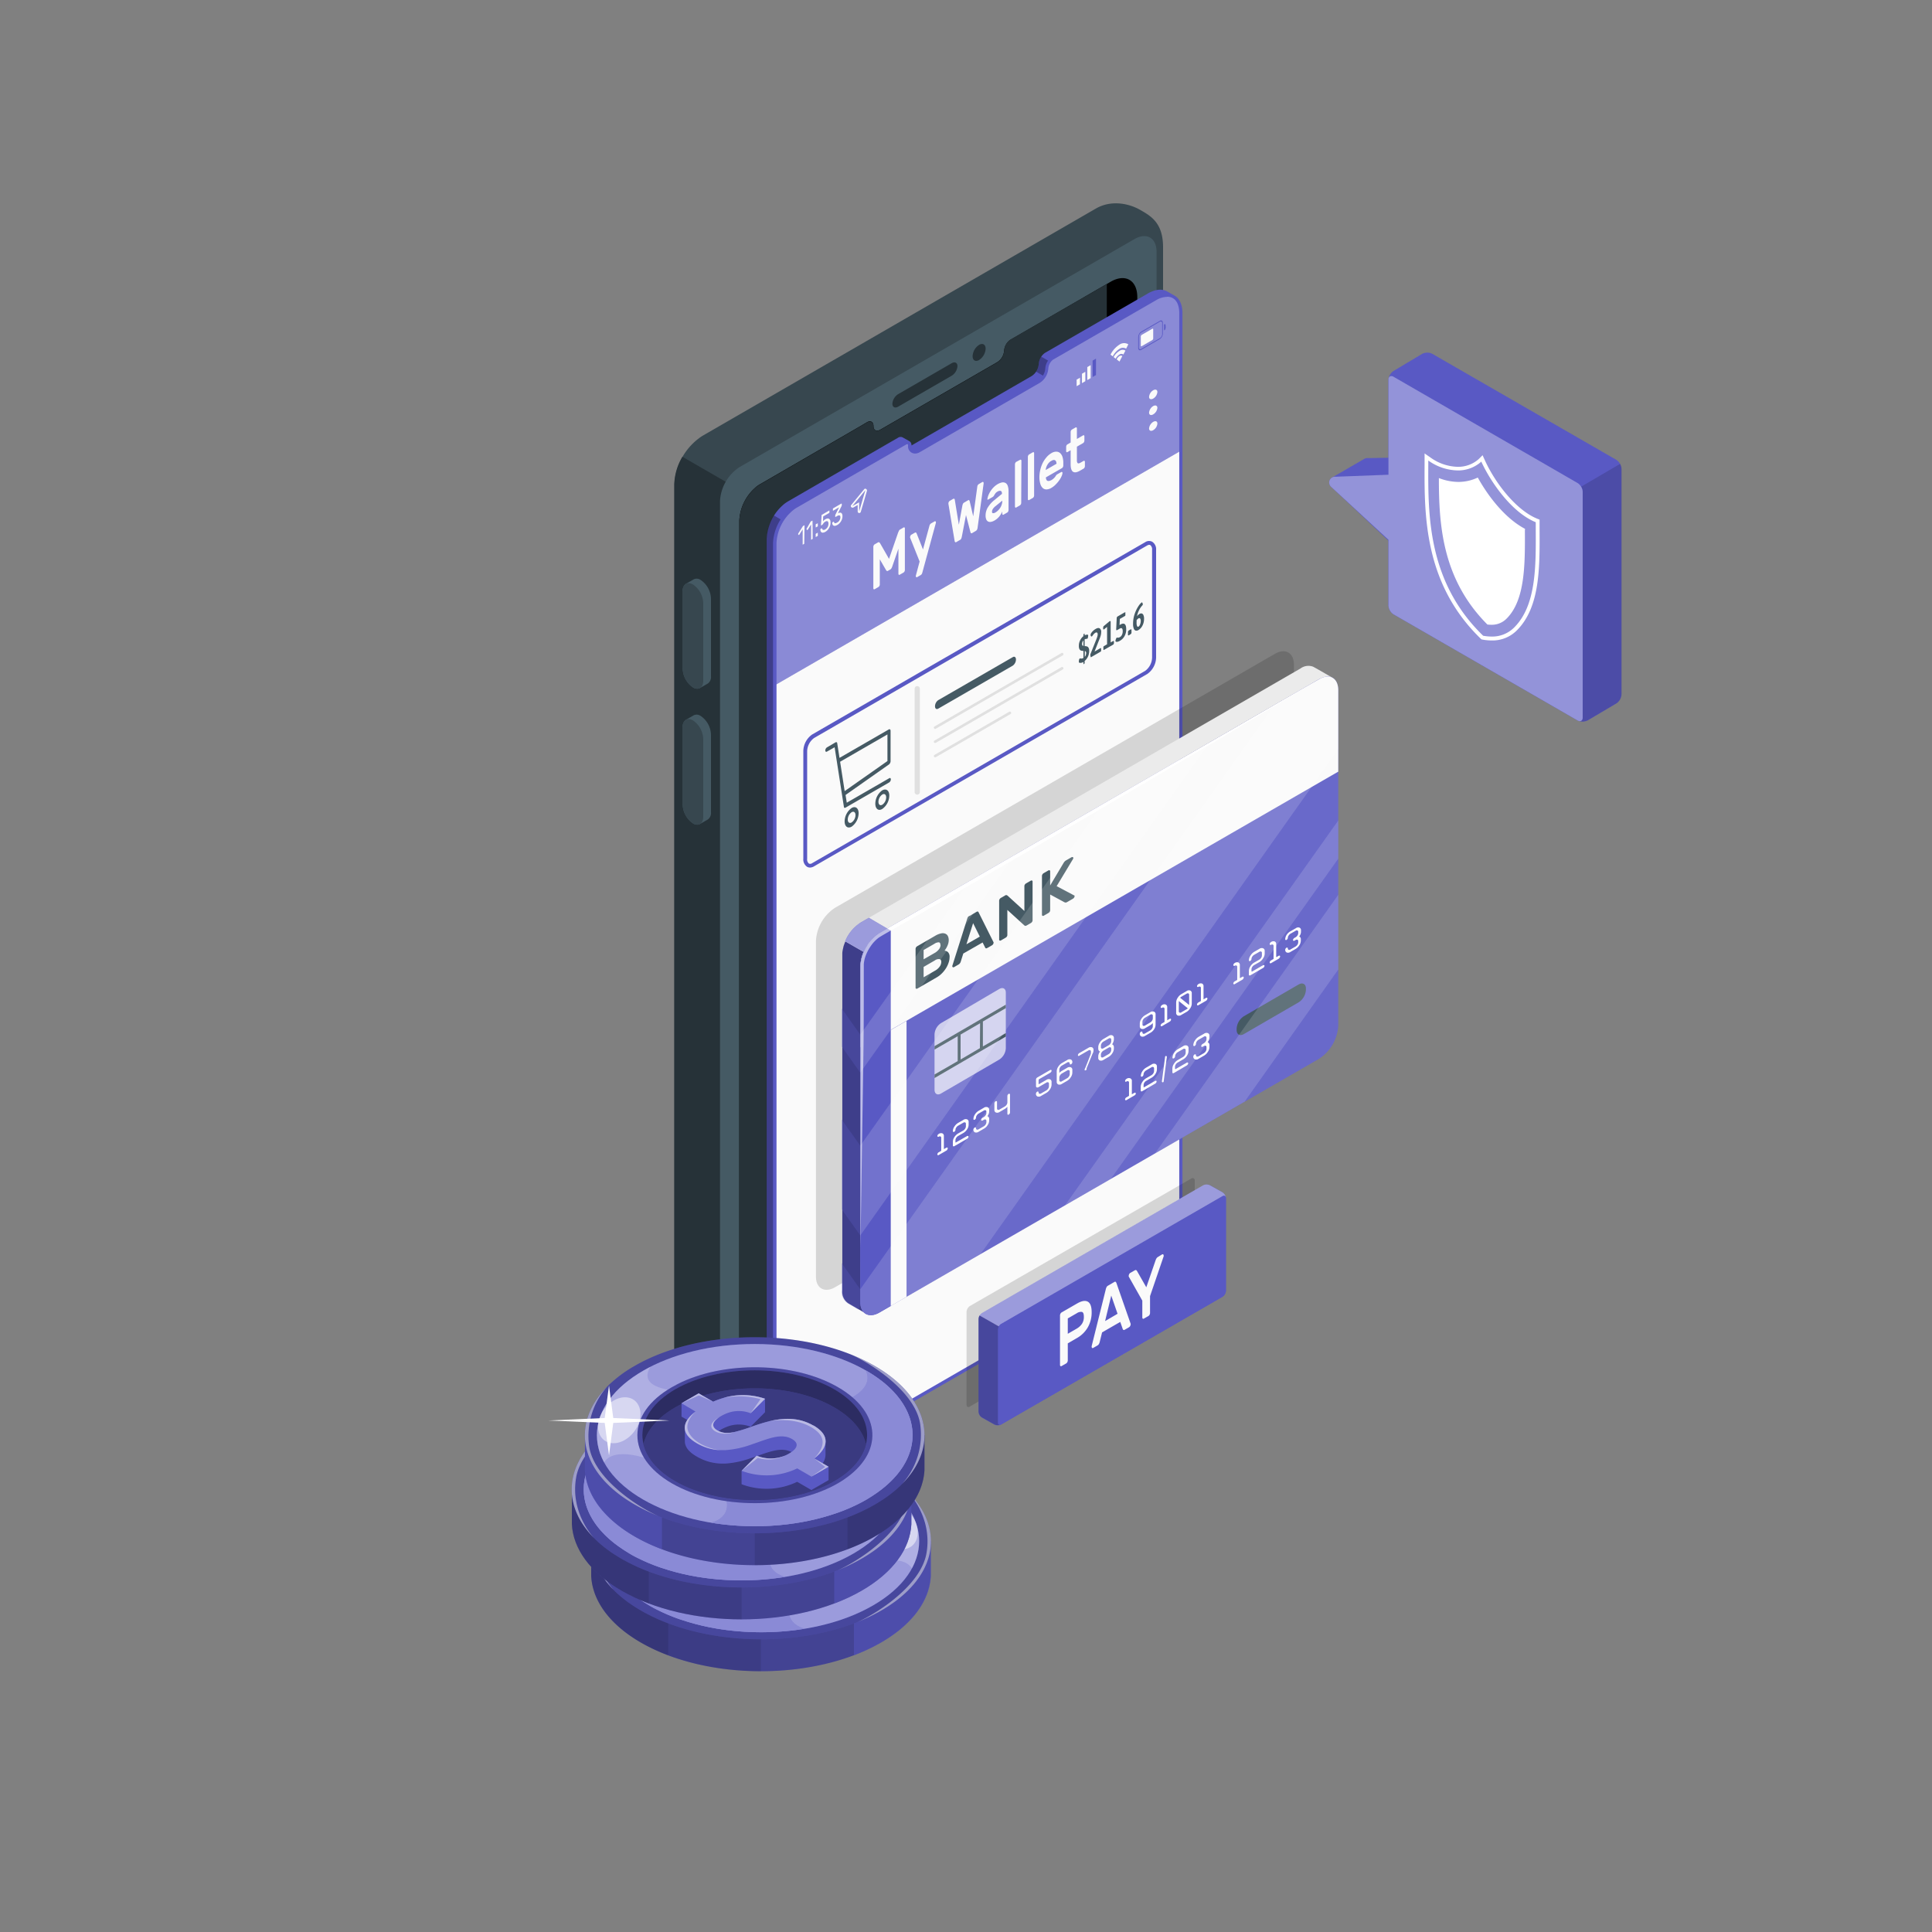 <svg xmlns="http://www.w3.org/2000/svg" viewBox="0 0 500 500"><rect x="0" y="0" width="500" height="500" fill="#808080" stroke="none"/><g id="freepik--speech-bubble-2--inject-78"><g id="freepik--speech-bubble--inject-78"><g id="freepik--speech-bubble--inject-78"><path d="M369.86,137.13l0-18.87-15.87.3a1.46,1.46,0,0,0-.91.19l-8.32,4.82a1.5,1.5,0,0,0-.34,2.33L361.54,142Z" style="fill:#5959C4"></path><path d="M419.64,179.7V121.32a2.94,2.94,0,0,0-1.33-2.31L370.7,91.58a2.91,2.91,0,0,0-2.65,0L360.65,96a3,3,0,0,0-1.32,2.31v58.38a2.94,2.94,0,0,0,1.33,2.31l47.6,27.43a2.93,2.93,0,0,0,2.66,0l7.4-4.38A3,3,0,0,0,419.64,179.7Z" style="fill:#5959C4"></path><path d="M408.48,186.5c.63.25,1.12-.1,1.12-.87V127.25a2.75,2.75,0,0,0-.39-1.31l10.08-5.89a2.56,2.56,0,0,1,.36,1.27V179.7a3,3,0,0,1-1.32,2.32l-7.4,4.37A2.93,2.93,0,0,1,408.48,186.5Z" style="opacity:0.15"></path><path d="M345.64,123.38l13.69-.52V98.28c0-.85.59-1.19,1.33-.77L408.27,125a2.94,2.94,0,0,1,1.33,2.3v58.38c0,.85-.59,1.19-1.33.77L360.66,159a2.94,2.94,0,0,1-1.33-2.31v-17L344.4,125.9A1.5,1.5,0,0,1,345.64,123.38Z" style="fill:#5959C4"></path><path d="M345.64,123.38l13.69-.52V98.28c0-.85.59-1.19,1.33-.77L408.27,125a2.94,2.94,0,0,1,1.33,2.3v58.38c0,.85-.59,1.19-1.33.77L360.66,159a2.94,2.94,0,0,1-1.33-2.31v-17L344.4,125.9A1.5,1.5,0,0,1,345.64,123.38Z" style="fill:#fff;opacity:0.35"></path></g><path id="freepik--Shield--inject-78" d="M398.44,137.14v-2.66l-.61-.24c-5.6-2.28-11-9.46-13.57-15.18l-.57-1.25-1,1a8,8,0,0,1-5.48,2,12.54,12.54,0,0,1-7-2.4l-1.53-1.06v3c-.06,13-.14,30.72,14.51,44.92l.21.2.3.06a13,13,0,0,0,2.35.22,8.85,8.85,0,0,0,6.59-2.69C398.54,157.08,398.49,147,398.44,137.14Zm-6.52,25.2a8,8,0,0,1-5.9,2.4,12.07,12.07,0,0,1-2.18-.21c-14.37-13.93-14.26-31.28-14.2-44.26v-1.09a13.5,13.5,0,0,0,7.56,2.57h0a9,9,0,0,0,6.16-2.28c2.34,5.12,7.78,13.12,14.09,15.68,0,.6,0,1.24,0,1.9C397.5,146.59,397.57,156.66,391.92,162.34Zm2.76-25.47c-5.41-2.86-9.76-8.82-12.23-13.28a11.77,11.77,0,0,1-5.07,1.13,14.18,14.18,0,0,1-5-1c0,12,.81,26.13,12.56,37.91a8.61,8.61,0,0,0,1,.06,5.35,5.35,0,0,0,4-1.63c4.78-4.8,4.74-14,4.7-22.79Z" style="fill:#fff"></path></g></g><g id="freepik--Device--inject-78"><g id="freepik--Mobile--inject-78"><path d="M301,310.77V64c0-6.35-3.15-8.1-6-9.72s-7.42-2.6-11.4-.3L181.74,112.83a15.92,15.92,0,0,0-7.2,12.48V372.06c0,4.6,2.88,7.3,5.68,8.92s7.68,3.39,11.66,1.1l101.9-58.83A13.55,13.55,0,0,0,301,310.77Z" style="fill:#37474f"></path><path d="M294.5,313.1,189.72,373.59l0-247.81-13.11-7.57a14.65,14.65,0,0,0-2.11,7.1V372.06c0,4.6,2.88,7.3,5.68,8.92s7.68,3.39,11.66,1.1l101.9-58.83a13.75,13.75,0,0,0,6.23-7l-.4-.24Z" style="fill:#263238"></path><path d="M293.59,61.88l-102.19,59a11.21,11.21,0,0,0-5.06,8.76V374.38c0,4.94,3.51,6.95,7.78,4.48l99.47-57.42a12.71,12.71,0,0,0,5.73-9.93V65.19C299.32,61.55,296.74,60.06,293.59,61.88Z" style="fill:#455a64"></path><path d="M294.33,76.89V305.67a12.07,12.07,0,0,1-5.44,9.44L196.77,368.3c-3,1.74-5.44.34-5.44-3.14V134.69a12.12,12.12,0,0,1,3.82-8.2l.51-.47a8.66,8.66,0,0,1,1.11-.75l25.91-15,1.69-1c.93-.54,1.69-.11,1.69,1s.81,1.49,1.8.9l30.2-17.43a3.87,3.87,0,0,0,1.81-3A3.83,3.83,0,0,1,261.38,88l.17-.1L286.9,73.23l.54-.32C291.24,70.72,294.33,72.51,294.33,76.89Z"></path><path d="M281,309a12,12,0,0,0,5.44-9.44V73.5L261.55,87.86l-.17.1a3.83,3.83,0,0,0-1.51,2.83,3.87,3.87,0,0,1-1.81,3l-30.2,17.43c-1,.59-1.8.17-1.8-.9s-.76-1.52-1.69-1l-1.69,1-25.91,15a8.66,8.66,0,0,0-1.11.75l-.51.47a12.12,12.12,0,0,0-3.82,8.2V360.76Z" style="fill:#263238"></path><path d="M232.45,102l13.84-8c.83-.47,1.5-.14,1.5.76a3.19,3.19,0,0,1-1.5,2.48l-13.84,8c-.83.48-1.5.14-1.5-.75A3.21,3.21,0,0,1,232.45,102Z" style="fill:#263238"></path><path d="M253.39,89.25c.93-.53,1.69-.1,1.69,1a3.75,3.75,0,0,1-1.69,2.92c-.93.53-1.68.1-1.68-1A3.73,3.73,0,0,1,253.39,89.25Z" style="fill:#263238"></path><path d="M184,154.91a6.06,6.06,0,0,0-2.66-4.81,1.79,1.79,0,0,0-1.83-.16c-.33.21-1.65.94-2,1.15a2.09,2.09,0,0,0-.82,1.89v20.1a6.08,6.08,0,0,0,2.66,4.82,1.82,1.82,0,0,0,1.76.19c.37-.2,1.72-1,2.06-1.18A2.08,2.08,0,0,0,184,175Z" style="fill:#455a64"></path><path d="M182,156.05v20.11c0,1.81-1.19,2.59-2.67,1.74a6.08,6.08,0,0,1-2.66-4.82V153c0-1.81,1.19-2.59,2.66-1.74A6.06,6.06,0,0,1,182,156.05Z" style="fill:#37474f"></path><path d="M184,190.1a6.06,6.06,0,0,0-2.66-4.81,1.79,1.79,0,0,0-1.83-.16c-.33.21-1.65.94-2,1.15a2.09,2.09,0,0,0-.82,1.89v20.1a6.08,6.08,0,0,0,2.66,4.82,1.82,1.82,0,0,0,1.76.19c.37-.2,1.72-1,2.06-1.18a2.08,2.08,0,0,0,.83-1.89Z" style="fill:#455a64"></path><path d="M182,191.24v20.11c0,1.81-1.19,2.59-2.67,1.74a6.08,6.08,0,0,1-2.66-4.82v-20.1c0-1.81,1.19-2.59,2.66-1.74A6.06,6.06,0,0,1,182,191.24Z" style="fill:#37474f"></path></g></g><g id="freepik--Screen--inject-78"><g id="freepik--Window--inject-78"><path d="M302.1,75.45c-1.28-.74-3-.64-5,.48l-.55.33-26,15-.18.11a3.93,3.93,0,0,0-1.56,2.91,4,4,0,0,1-1.85,3.06l-31,17.91-.07,0a1.2,1.2,0,0,0-.51-1.06l-1.79-1a1.2,1.2,0,0,0-1.22.12l-1.74,1L204,129.72a10,10,0,0,0-1.14.78c-.18.15-.35.32-.53.48a12.51,12.51,0,0,0-3.92,8.43V376.17c0,1.78.62,3,1.63,3.61l1.81,1c1,.59,2.4.5,3.94-.39l94.64-54.64a12.38,12.38,0,0,0,5.59-9.7v-235c0-2.24-.79-3.82-2.07-4.56Z" style="fill:#5959C4"></path><path d="M206.28,379.66v.46l-.53.31a3.92,3.92,0,0,1-3.94.4L200,379.78c-1-.58-1.63-1.83-1.63-3.61V139.41a11.7,11.7,0,0,1,1.93-6l2.13,1.23a11.33,11.33,0,0,0-1.87,5.78V377.2a4.33,4.33,0,0,0,.77,2.7,2.38,2.38,0,0,0,1.92.9,4.68,4.68,0,0,0,2.3-.72Z" style="opacity:0.3"></path><path d="M271.62,93.53a3.26,3.26,0,0,0-.65,1.81,3.93,3.93,0,0,1-.69,2.08l-2.14-1.24a3.58,3.58,0,0,0,.65-1.88,3.77,3.77,0,0,1,.69-2Z" style="opacity:0.3"></path><path d="M203.25,380.8a2.36,2.36,0,0,1-1.92-.9,4.31,4.31,0,0,1-.77-2.7V140.44a12.15,12.15,0,0,1,3.8-8.14l.17-.15.35-.32a10.14,10.14,0,0,1,1.07-.73l26.62-15.37,1.74-1a1.23,1.23,0,0,1,.58-.19c.5,0,.56.59.56.84a1.43,1.43,0,0,0,1.38,1.61,2.11,2.11,0,0,0,1.07-.33l31-17.91A4.36,4.36,0,0,0,271,95.34a3.52,3.52,0,0,1,1.39-2.58.6.6,0,0,1,.15-.09l26-15,.56-.33a6,6,0,0,1,2.94-.9c2.18,0,3.54,1.78,3.54,4.64v235a11.91,11.91,0,0,1-5.4,9.35l-94.64,54.64A4.68,4.68,0,0,1,203.25,380.8Z" style="fill:#fafafa"></path><path d="M302.05,76.41a6,6,0,0,0-2.94.9l-.56.33-26,15-.15.09A3.52,3.52,0,0,0,271,95.34a4.33,4.33,0,0,1-2.05,3.41l-31,17.91a2.11,2.11,0,0,1-1.07.33,1.42,1.42,0,0,1-1.38-1.6c0-.26-.06-.85-.56-.85a1.23,1.23,0,0,0-.58.19l-1.74,1L206,131.1a8.93,8.93,0,0,0-1.07.74c-.12.1-.24.2-.35.31l-.17.15a12.18,12.18,0,0,0-3.8,8.14V177.3l105-60.65V81.06C305.59,78.19,304.23,76.41,302.05,76.41Z" style="fill:#5959C4"></path><g style="opacity:0.3"><path d="M302.05,76.41a6,6,0,0,0-2.94.9l-.56.33-26,15-.15.09A3.52,3.52,0,0,0,271,95.34a4.33,4.33,0,0,1-2.05,3.41l-31,17.91a2.11,2.11,0,0,1-1.07.33,1.42,1.42,0,0,1-1.38-1.6c0-.26-.06-.85-.56-.85a1.23,1.23,0,0,0-.58.19l-1.74,1L206,131.1a8.93,8.93,0,0,0-1.07.74c-.12.1-.24.2-.35.31l-.17.15a12.18,12.18,0,0,0-3.8,8.14V177.3l105-60.65V81.06C305.59,78.19,304.23,76.41,302.05,76.41Z" style="fill:#fff"></path></g><path d="M208.14,140.52a.37.37,0,0,1,0,.16.25.25,0,0,1-.09.11l-.22.12a.09.09,0,0,1-.1,0,.13.13,0,0,1,0-.1V137l-.84,1.33a.27.27,0,0,1-.1.11.12.12,0,0,1-.1,0l-.12-.14a.12.12,0,0,1,0-.12.3.3,0,0,1,.05-.16l1.12-1.78a.24.24,0,0,1,.08-.09l.08-.06.22-.12a.07.07,0,0,1,.09,0,.11.11,0,0,1,0,.1Z" style="fill:#fafafa"></path><path d="M210.32,139.26a.28.28,0,0,1,0,.15.22.22,0,0,1-.1.11l-.21.13a.09.09,0,0,1-.1,0,.12.12,0,0,1,0-.11v-3.81l-.84,1.33a.17.17,0,0,1-.11.1.07.07,0,0,1-.09,0l-.12-.14a.14.14,0,0,1,0-.13.3.3,0,0,1,.05-.15L209.8,135a.45.45,0,0,1,.09-.1l.08,0,.21-.13a.09.09,0,0,1,.1,0,.12.12,0,0,1,0,.11Z" style="fill:#fafafa"></path><path d="M211.55,135.47a.09.09,0,0,1,.1,0,.12.12,0,0,1,0,.11V136a.32.32,0,0,1,0,.16.27.27,0,0,1-.1.11l-.35.2a.09.09,0,0,1-.1,0,.13.13,0,0,1,0-.1v-.47a.42.42,0,0,1,0-.15.31.31,0,0,1,.1-.12Zm0,2.43a.09.09,0,0,1,.1,0,.11.11,0,0,1,0,.1v.47a.28.28,0,0,1,0,.15.31.31,0,0,1-.1.12l-.35.2a.09.09,0,0,1-.1,0,.16.16,0,0,1,0-.11v-.46a.47.47,0,0,1,0-.16.27.27,0,0,1,.1-.11Z" style="fill:#fafafa"></path><path d="M212.75,136.78a.44.44,0,0,0,.3.35.74.74,0,0,0,.53-.12,1.54,1.54,0,0,0,.32-.25,1.84,1.84,0,0,0,.27-.34,1.6,1.6,0,0,0,.17-.42,1.49,1.49,0,0,0,.07-.47,1,1,0,0,0-.07-.41.36.36,0,0,0-.44-.24.8.8,0,0,0-.32.12,1.67,1.67,0,0,0-.31.24,1.41,1.41,0,0,0-.2.24l-.13.2a.47.47,0,0,1-.14.14l-.26.15a.06.06,0,0,1-.08,0s0,0,0-.09l.16-2.4a.34.34,0,0,1,0-.16.27.27,0,0,1,.1-.11l1.83-1.06a.09.09,0,0,1,.1,0,.12.12,0,0,1,0,.11v.25a.28.28,0,0,1,0,.15.31.31,0,0,1-.1.12l-1.51.87L213,134.9a1.82,1.82,0,0,1,.24-.25,1.61,1.61,0,0,1,.38-.27,1.28,1.28,0,0,1,.51-.19.65.65,0,0,1,.42.08.73.73,0,0,1,.29.35,1.58,1.58,0,0,1,.1.62,2.59,2.59,0,0,1-.1.74,3,3,0,0,1-.29.68,3,3,0,0,1-.42.57,2.36,2.36,0,0,1-.51.4,1.35,1.35,0,0,1-.5.19.7.7,0,0,1-.41,0,.61.61,0,0,1-.29-.26.93.93,0,0,1-.11-.47.35.35,0,0,1,0-.13.24.24,0,0,1,.08-.09l.24-.14h.08S212.74,136.73,212.75,136.78Z" style="fill:#fafafa"></path><path d="M215.83,135.09a.75.75,0,0,0,.07.18.27.27,0,0,0,.14.12.52.52,0,0,0,.25,0,1.31,1.31,0,0,0,.4-.18A1.6,1.6,0,0,0,217,135a2.42,2.42,0,0,0,.25-.31,1.84,1.84,0,0,0,.17-.38,1.21,1.21,0,0,0,.07-.43.77.77,0,0,0-.06-.34.28.28,0,0,0-.17-.15.43.43,0,0,0-.25,0,1.25,1.25,0,0,0-.32.14l-.43.25a.09.09,0,0,1-.1,0,.12.12,0,0,1,0-.11v-.25a.69.69,0,0,1,0-.13l.06-.12.94-1.88-1.5.86a.09.09,0,0,1-.1,0,.12.12,0,0,1,0-.11v-.25a.28.28,0,0,1,0-.15.22.22,0,0,1,.1-.11l2.05-1.19a.07.07,0,0,1,.09,0,.13.13,0,0,1,.05.11v.25a.35.35,0,0,1,0,.13l-.07.16-.92,1.85a1.64,1.64,0,0,1,.48-.17.57.57,0,0,1,.37.08.62.62,0,0,1,.24.3,1.62,1.62,0,0,1,.08.54,2.35,2.35,0,0,1-.1.69,2.57,2.57,0,0,1-.28.63,2.68,2.68,0,0,1-.41.53,2.25,2.25,0,0,1-.5.4,2,2,0,0,1-.6.24.7.7,0,0,1-.42-.05.49.49,0,0,1-.24-.25,1,1,0,0,1-.09-.4.24.24,0,0,1,0-.13.24.24,0,0,1,.08-.09l.24-.13a.06.06,0,0,1,.09,0A.16.16,0,0,1,215.83,135.09Z" style="fill:#fafafa"></path><path d="M223.94,126.93h0m0,0-1.6,5.47V130l-1.78,1,3.38-4.12m0-.41h0a.34.34,0,0,0-.2.06.27.27,0,0,0-.08.07l0,0-3.38,4.11a.42.42,0,0,0,0,.52.43.43,0,0,0,.32.14.39.39,0,0,0,.2,0l1.17-.68v1.68a.41.41,0,0,0,.35.4h.06a.41.41,0,0,0,.39-.29l1.59-5.43a.37.37,0,0,0,0-.15.42.42,0,0,0-.4-.41Zm0,.82Z" style="fill:#fafafa"></path><polygon points="279.5 99.45 278.63 99.95 278.63 98.25 279.5 97.75 279.5 99.45" style="fill:#fafafa"></polygon><polygon points="280.88 98.65 280.01 99.16 280.01 96.72 280.88 96.22 280.88 98.65" style="fill:#fafafa"></polygon><polygon points="282.26 97.86 281.39 98.36 281.39 95 282.26 94.5 282.26 97.86" style="fill:#fafafa"></polygon><polygon points="283.64 97.06 282.77 97.56 282.77 93.32 283.64 92.81 283.64 97.06" style="fill:#5959C4"></polygon><path d="M289.7,89.2a6.56,6.56,0,0,0-2.3,2.58l.58.45a4.8,4.8,0,0,1,1.72-1.93,1.56,1.56,0,0,1,1.74-.06l.57-1.13A2.07,2.07,0,0,0,289.7,89.2Zm-1.5,3.21.53.42a2.81,2.81,0,0,1,1-1.09.89.89,0,0,1,1,0l.53-1a1.34,1.34,0,0,0-1.52.06A4.21,4.21,0,0,0,288.2,92.41ZM289,93l.72.58.74-1.43a.65.65,0,0,0-.74,0A2,2,0,0,0,289,93Z" style="fill:#fafafa"></path><path d="M300.2,83.25c.32-.18.57,0,.57.43v2.74a1.33,1.33,0,0,1-.57,1.08l-4.89,2.82c-.31.18-.56,0-.56-.42V87.16a1.35,1.35,0,0,1,.56-1.08l4.89-2.83m0-.23-4.89,2.82a1.78,1.78,0,0,0-.74,1.42V90c0,.54.33.79.74.56l4.89-2.83a1.76,1.76,0,0,0,.74-1.41V83.58c0-.55-.33-.8-.74-.56Z" style="fill:#5959C4"></path><path d="M298.22,88l-2.75,1.59c-.13.07-.23,0-.23-.17V87.11a.54.54,0,0,1,.23-.44l2.75-1.59c.13-.07.23,0,.23.17v2.27A.54.54,0,0,1,298.22,88Z" style="fill:#fafafa"></path><path d="M301.47,85.39l-.2.11V84l.2-.12c.11-.06.19.22.19.63A1.37,1.37,0,0,1,301.47,85.39Z" style="fill:#5959C4"></path><path d="M298.45,109.18a2.24,2.24,0,0,0-1.07,1.7c0,.59.48.8,1.07.45a2.21,2.21,0,0,0,1.08-1.69C299.53,109,299.05,108.84,298.45,109.18Zm0-8.18a2.23,2.23,0,0,0-1.07,1.7c0,.59.48.79,1.07.45a2.21,2.21,0,0,0,1.08-1.69C299.53,100.86,299.05,100.66,298.45,101Zm0,4.09a2.24,2.24,0,0,0-1.07,1.7c0,.59.48.8,1.07.45a2.21,2.21,0,0,0,1.08-1.69C299.53,105,299.05,104.75,298.45,105.09Z" style="fill:#fafafa"></path><path d="M230.08,144.64l2.37-6.85.17-.37A.82.82,0,0,1,233,137l.85-.49a.18.18,0,0,1,.23,0,.3.3,0,0,1,.1.26v10.75a.76.76,0,0,1-.1.37.57.57,0,0,1-.23.27l-1,.58a.2.2,0,0,1-.24,0,.3.3,0,0,1-.1-.26V142l-1.62,4.68a2.13,2.13,0,0,1-.18.38.77.77,0,0,1-.28.31l-.65.37a.26.26,0,0,1-.29,0,.58.58,0,0,1-.17-.18l-1.63-2.81v6.51a.74.74,0,0,1-.1.37.57.57,0,0,1-.23.27l-1,.59a.21.21,0,0,1-.24,0,.3.3,0,0,1-.1-.26V141.52a.77.77,0,0,1,.1-.38.8.8,0,0,1,.24-.27l.85-.49q.24-.13.36,0l.17.17Z" style="fill:#fafafa"></path><path d="M238,145.32l-2.47-6.19a.34.34,0,0,1,0-.11.76.76,0,0,1,.1-.37.57.57,0,0,1,.23-.27l.94-.54a.23.23,0,0,1,.26,0,.32.32,0,0,1,.15.18l1.66,4.18,1.66-6.1a1.11,1.11,0,0,1,.15-.35.65.65,0,0,1,.26-.28l.94-.54a.18.18,0,0,1,.23,0,.3.3,0,0,1,.1.26.41.41,0,0,1,0,.12l-3.51,12.87a1.39,1.39,0,0,1-.14.36.81.81,0,0,1-.27.28l-.93.54a.21.21,0,0,1-.24,0,.31.31,0,0,1-.1-.26c0-.05,0-.09,0-.13Z" style="fill:#fafafa"></path><path d="M250,133.3l-1.08,5.59a2.71,2.71,0,0,1-.15.5.68.68,0,0,1-.28.32l-1,.58c-.13.07-.22.08-.29,0a.51.51,0,0,1-.15-.32l-1.6-9.57s0-.1,0-.13a.74.74,0,0,1,.1-.37.65.65,0,0,1,.24-.27l.92-.54a.26.26,0,0,1,.24,0c.07,0,.12.11.15.26l1.05,6.45.92-5a3.67,3.67,0,0,1,.12-.37.7.7,0,0,1,.32-.36l1-.59c.15-.09.26-.09.32,0a.73.73,0,0,1,.12.23l.92,3.91,1.05-7.66a.92.92,0,0,1,.15-.44.63.63,0,0,1,.23-.23l.93-.54a.19.19,0,0,1,.23,0,.3.3,0,0,1,.1.26.82.82,0,0,1,0,.14L253,136.57a1.55,1.55,0,0,1-.14.49.75.75,0,0,1-.29.32l-1,.59c-.13.07-.22.07-.28,0a.68.68,0,0,1-.16-.32Z" style="fill:#fafafa"></path><path d="M255.54,129.13a4.88,4.88,0,0,1,.23-.89,6.27,6.27,0,0,1,1.33-2.08,5,5,0,0,1,1.11-.87,3.48,3.48,0,0,1,1.15-.44,1.41,1.41,0,0,1,.88.15,1.39,1.39,0,0,1,.57.76,4.22,4.22,0,0,1,.2,1.39V132a.9.9,0,0,1-.1.38.71.71,0,0,1-.24.27l-.95.54a.18.18,0,0,1-.23,0,.3.3,0,0,1-.1-.26v-.55a5.63,5.63,0,0,1-.76,1.26,4.51,4.51,0,0,1-1.25,1.07,2.88,2.88,0,0,1-1,.36,1.07,1.07,0,0,1-.71-.13,1.14,1.14,0,0,1-.45-.57,2.63,2.63,0,0,1-.15-.95,4.05,4.05,0,0,1,.61-2.15,7.29,7.29,0,0,1,1.63-1.82l2-1.64c0-.46-.12-.71-.34-.77a1.17,1.17,0,0,0-.84.2,1.77,1.77,0,0,0-.48.39,3.6,3.6,0,0,0-.34.52,1.69,1.69,0,0,1-.21.3,1.06,1.06,0,0,1-.2.17l-1.16.67a.23.23,0,0,1-.21,0C255.55,129.32,255.53,129.25,255.54,129.13Zm2.09,3.49a3.66,3.66,0,0,0,.75-.6,3.9,3.9,0,0,0,.56-.74,3.39,3.39,0,0,0,.33-.8,2.54,2.54,0,0,0,.12-.74v-.17l-1.7,1.38a3.26,3.26,0,0,0-.74.77,1.32,1.32,0,0,0-.22.73c0,.23.09.36.27.36A1.15,1.15,0,0,0,257.63,132.62Z" style="fill:#fafafa"></path><path d="M264.29,130.15a.74.74,0,0,1-.1.37.65.65,0,0,1-.24.27l-.95.55a.19.19,0,0,1-.23,0,.28.28,0,0,1-.1-.25V120.17a.76.76,0,0,1,.1-.37.57.57,0,0,1,.23-.27L264,119a.21.21,0,0,1,.24,0,.3.3,0,0,1,.1.26Z" style="fill:#fafafa"></path><path d="M267.63,128.22a.74.74,0,0,1-.1.37.57.57,0,0,1-.23.27l-.95.55a.21.21,0,0,1-.24,0,.28.28,0,0,1-.1-.25V118.24a.76.76,0,0,1,.1-.37.65.65,0,0,1,.24-.27l.95-.55a.19.19,0,0,1,.23,0,.3.3,0,0,1,.1.26Z" style="fill:#fafafa"></path><path d="M269,123.54a8.64,8.64,0,0,1,.82-3.66,7.16,7.16,0,0,1,1-1.52,4.78,4.78,0,0,1,1.27-1.08,2.41,2.41,0,0,1,1.26-.39,1.5,1.5,0,0,1,1,.36,2.22,2.22,0,0,1,.62,1,4.85,4.85,0,0,1,.21,1.5v.74a.8.8,0,0,1-.1.38.69.69,0,0,1-.23.27l-4.17,2.4a1.29,1.29,0,0,0,.12.61.58.58,0,0,0,.32.3.77.77,0,0,0,.46,0,2.3,2.3,0,0,0,.54-.21,3.15,3.15,0,0,0,.64-.49,2.47,2.47,0,0,0,.42-.51,2.94,2.94,0,0,1,.22-.31,1,1,0,0,1,.24-.19l1-.57a.2.2,0,0,1,.24,0,.27.27,0,0,1,.09.26,2.6,2.6,0,0,1-.19.71,5.42,5.42,0,0,1-.54,1,7.31,7.31,0,0,1-.9,1.11,5.23,5.23,0,0,1-1.22,1,2.61,2.61,0,0,1-1.27.41,1.37,1.37,0,0,1-1-.37,2.36,2.36,0,0,1-.61-1.06A6,6,0,0,1,269,123.54Zm3.06-4.26a2.2,2.2,0,0,0-.62.5,2.81,2.81,0,0,0-.43.61,3,3,0,0,0-.27.65,4,4,0,0,0-.12.6l2.82-1.63a3.55,3.55,0,0,0-.09-.47.73.73,0,0,0-.23-.37.59.59,0,0,0-.41-.13A1.34,1.34,0,0,0,272.09,119.28Z" style="fill:#fafafa"></path><path d="M278.7,119.15a1,1,0,0,0,.2.71c.14.12.4.08.77-.14l.76-.44a.21.21,0,0,1,.24,0,.3.3,0,0,1,.1.26v1.1a.76.76,0,0,1-.1.37.65.65,0,0,1-.24.27l-.92.53c-.78.45-1.38.55-1.8.29s-.63-.92-.63-2v-3.58l-.83.48a.21.21,0,0,1-.24,0,.31.31,0,0,1-.09-.26v-1.09a.88.88,0,0,1,.09-.38.71.71,0,0,1,.24-.27l.83-.47v-2.71a.88.88,0,0,1,.09-.38.8.8,0,0,1,.24-.27l.95-.54a.2.2,0,0,1,.24,0,.33.33,0,0,1,.1.26v2.71l1.61-.93a.19.19,0,0,1,.23,0,.29.29,0,0,1,.1.26v1.09a.77.77,0,0,1-.1.38.62.62,0,0,1-.23.27l-1.61.93Z" style="fill:#fafafa"></path><path d="M302.05,76.8h0c2,0,3.14,1.59,3.14,4.25v235a11.67,11.67,0,0,1-5.2,9l-94.64,54.64a4.33,4.33,0,0,1-2.1.66c-1.43,0-2.29-1.19-2.29-3.2V140.44a11.76,11.76,0,0,1,3.66-7.84l.18-.16a3.56,3.56,0,0,1,.31-.28,8.88,8.88,0,0,1,1-.72l26.62-15.37,1.74-1a.75.75,0,0,1,.38-.13c.15,0,.16.4.16.44a1.81,1.81,0,0,0,1.78,2,2.53,2.53,0,0,0,1.27-.37l31-17.91a4.82,4.82,0,0,0,2.25-3.76,3.16,3.16,0,0,1,1.22-2.26l.12-.07,26-15,.55-.32a5.68,5.68,0,0,1,2.75-.86m0-.79a6.35,6.35,0,0,0-3.14,1l-.56.32-26,15-.18.11a3.93,3.93,0,0,0-1.55,2.91,4,4,0,0,1-1.86,3.07l-31,17.91a1.81,1.81,0,0,1-.87.27c-.59,0-1-.44-1-1.21s-.39-1.23-1-1.23a1.57,1.57,0,0,0-.78.23l-1.74,1-26.62,15.37a10.36,10.36,0,0,0-1.13.78l-.53.48a12.48,12.48,0,0,0-3.93,8.43V377.2c0,2.54,1.26,4,3.09,4a5.09,5.09,0,0,0,2.5-.77l94.64-54.64a12.38,12.38,0,0,0,5.59-9.7v-235c0-3.19-1.6-5-3.93-5Z" style="fill:#5959C4"></path></g><g id="freepik--Shop--inject-78"><path d="M220.4,209.11a4.35,4.35,0,0,0-1.81,3.46c0,1.33.81,1.94,1.81,1.37a4.35,4.35,0,0,0,1.81-3.46C222.21,209.15,221.4,208.53,220.4,209.11Zm0,3.74c-.55.31-1,0-1-.75a2.37,2.37,0,0,1,1-1.9c.55-.32,1,0,1,.75A2.38,2.38,0,0,1,220.4,212.85Zm7.94-8.32a4.31,4.31,0,0,0-1.81,3.45c0,1.33.81,2,1.81,1.37a4.33,4.33,0,0,0,1.81-3.46C230.15,204.56,229.34,204,228.34,204.53Zm0,3.73c-.55.32-1,0-1-.75a2.35,2.35,0,0,1,1-1.89c.55-.32,1,0,1,.75A2.35,2.35,0,0,1,228.34,208.26Zm2.14-11.36v-7.75c0-.36-.21-.52-.48-.36l-12.74,7.35-.59-3.81a.27.27,0,0,0-.42-.22L214,193.43a1,1,0,0,0-.41.78c0,.3.19.44.41.31l2-1.13,2.4,15.41c0,.25.21.34.42.22l11.32-6.54a1,1,0,0,0,.41-.78c0-.3-.19-.44-.41-.3l-11,6.34-.31-2,11.29-7.94A1.18,1.18,0,0,0,230.48,196.9Zm-.81.06-11.07,7.78-1.18-7.6,12.25-7.07Z" style="fill:#455a64"></path><path d="M209.62,224.52a1.51,1.51,0,0,1-.77-.21,2.28,2.28,0,0,1-.95-2.08V194.41a5.35,5.35,0,0,1,2.28-4.32l86.19-49.77a1.77,1.77,0,0,1,1.83-.11,2.28,2.28,0,0,1,1,2.08v27.82a5.36,5.36,0,0,1-2.29,4.32L210.68,224.2A2.12,2.12,0,0,1,209.62,224.52ZM297.43,141a1.2,1.2,0,0,0-.56.18L210.68,191a4.41,4.41,0,0,0-1.79,3.46v27.82a1.38,1.38,0,0,0,.46,1.22.88.88,0,0,0,.83-.11l86.19-49.77a4.41,4.41,0,0,0,1.79-3.46V142.29a1.38,1.38,0,0,0-.46-1.22A.52.52,0,0,0,297.43,141Zm-.81,33h0Z" style="fill:#5959C4"></path><path d="M237.38,205.65a.67.67,0,0,1-.67-.68V178.24a.67.67,0,0,1,.67-.68.68.68,0,0,1,.68.68V205A.68.68,0,0,1,237.38,205.65Z" style="fill:#e0e0e0"></path><path d="M262.1,172.27,242.81,183.4c-.46.26-.83,0-.83-.63h0a2,2,0,0,1,.83-1.57l19.29-11.13c.46-.27.83,0,.83.62h0A2,2,0,0,1,262.1,172.27Z" style="fill:#455a64"></path><path d="M242,188.64a.34.34,0,0,1-.16-.63l32.87-19a.34.34,0,0,1,.34.59l-32.88,19A.34.34,0,0,1,242,188.64Z" style="fill:#e0e0e0"></path><path d="M242,192.29a.34.34,0,0,1-.16-.63l32.87-19a.33.33,0,0,1,.46.13.34.34,0,0,1-.12.46l-32.88,19A.33.33,0,0,1,242,192.29Z" style="fill:#e0e0e0"></path><path d="M242,196a.34.34,0,0,1-.16-.63l19.35-11.17a.34.34,0,0,1,.46.13.33.33,0,0,1-.12.46l-19.36,11.17A.33.33,0,0,1,242,196Z" style="fill:#e0e0e0"></path><path d="M280.39,171.88a.24.24,0,0,1,0-.12v-.45a1.5,1.5,0,0,1-.83.24c-.22,0-.34-.06-.35-.23a1.47,1.47,0,0,1,.05-.53.63.63,0,0,1,.19-.39h.11a1,1,0,0,0,.83-.14v-1.81a2.22,2.22,0,0,1-.62-.08.8.8,0,0,1-.41-.37,1.92,1.92,0,0,1-.15-.86,3.1,3.1,0,0,1,.32-1.41,2.92,2.92,0,0,1,.86-1.09v-.35h0a.26.26,0,0,1,.14-.24l.07-.05c.05,0,.08,0,.1,0a.19.19,0,0,1,0,.11v.34a1.23,1.23,0,0,1,.78-.19c.09,0,.14.1.14.23a2.49,2.49,0,0,1-.07.5.5.5,0,0,1-.17.33.42.42,0,0,1-.17,0,1.32,1.32,0,0,0-.51.16v1.73h.07a2.55,2.55,0,0,1,.58.1.74.74,0,0,1,.37.34,1.65,1.65,0,0,1,.16.83,3.41,3.41,0,0,1-1.18,2.59v.48a.26.26,0,0,1-.13.25l-.08.05C280.44,171.89,280.41,171.89,280.39,171.88Zm0-6.14a1.45,1.45,0,0,0-.27.44,1.24,1.24,0,0,0-.08.46.48.48,0,0,0,.35.54Zm.61,3.8a1.54,1.54,0,0,0,.1-.51.61.61,0,0,0-.1-.39.4.4,0,0,0-.26-.15V170A1.24,1.24,0,0,0,281,169.54Z" style="fill:#455a64"></path><path d="M282.24,169.92a1.51,1.51,0,0,1-.06-.41.32.32,0,0,1,0-.16l1.57-3.93c.12-.31.2-.56.25-.74a1.92,1.92,0,0,0,.08-.5c0-.25-.06-.4-.17-.47a.48.48,0,0,0-.47.08,1.52,1.52,0,0,0-.37.3l-.33.42a1,1,0,0,1-.16.21c-.08,0-.16,0-.23-.08a.52.52,0,0,1-.11-.32,1,1,0,0,1,.2-.53,2.92,2.92,0,0,1,.5-.57,3.28,3.28,0,0,1,.61-.45c.45-.26.79-.31,1.05-.15a1.07,1.07,0,0,1,.38,1,3.62,3.62,0,0,1-.13.9,11.74,11.74,0,0,1-.46,1.25l-1.12,2.85,1.54-.89c.07,0,.12,0,.15,0a.58.58,0,0,1,0,.28v.14a1.05,1.05,0,0,1,0,.34.28.28,0,0,1-.15.17l-2.48,1.44C282.31,170.11,282.27,170.06,282.24,169.92Z" style="fill:#455a64"></path><path d="M285.56,168.14a.61.61,0,0,1,0-.28v-.14a1,1,0,0,1,0-.33.32.32,0,0,1,.14-.18l.81-.47v-4.5l-.84.67c-.07,0-.12,0-.16-.14a1.91,1.91,0,0,1,0-.43.44.44,0,0,1,.16-.33l1.51-1.26a.26.26,0,0,1,.17,0,.09.09,0,0,1,.09.1v5.41l.66-.38c.06,0,.11,0,.14,0a.59.59,0,0,1,.05.29v.14a1,1,0,0,1-.05.33.37.37,0,0,1-.14.18l-2.36,1.36C285.63,168.2,285.59,168.19,285.56,168.14Z" style="fill:#455a64"></path><path d="M289.27,166.08a.83.83,0,0,1-.44,0,.21.21,0,0,1-.15-.22,1.53,1.53,0,0,1,.12-.46c.08-.22.15-.35.21-.38a.3.3,0,0,1,.16,0,1.1,1.1,0,0,0,.31,0,1.24,1.24,0,0,0,.38-.15,1.3,1.3,0,0,0,.51-.59,2.1,2.1,0,0,0,.19-.92c0-.75-.28-1-.84-.64l-.62.36c-.08,0-.15.06-.18,0s-.05-.11-.05-.23l.13-2.83a.68.68,0,0,1,.07-.31.53.53,0,0,1,.2-.19l1.83-1.06c.06,0,.11,0,.14,0a.61.61,0,0,1,0,.28V159a.75.75,0,0,1,0,.28.36.36,0,0,1-.14.16l-1.29.74-.07,1.59.17-.1c1-.6,1.55-.21,1.55,1.16a3.44,3.44,0,0,1-.46,1.84,3,3,0,0,1-1.11,1.13A2.5,2.5,0,0,1,289.27,166.08Z" style="fill:#455a64"></path><path d="M291.92,164.32v-.78c0-.18.12-.33.36-.47l.19-.11c.24-.14.36-.12.36,0v.78q0,.27-.36.48l-.19.11Q291.92,164.59,291.92,164.32Z" style="fill:#455a64"></path><path d="M293.94,163.21a.78.78,0,0,1-.51-.51,3.07,3.07,0,0,1-.19-1.23,7.67,7.67,0,0,1,.45-2.69,8.67,8.67,0,0,1,1-2,3.84,3.84,0,0,1,.75-.86c.09-.06.17,0,.22.11a1,1,0,0,1,.09.38.41.41,0,0,1,0,.12.46.46,0,0,1-.07.1,5.26,5.26,0,0,0-.91,1.32,5.81,5.81,0,0,0-.51,1.54,2.17,2.17,0,0,1,.65-.61.81.81,0,0,1,.55-.12.67.67,0,0,1,.44.39,2.2,2.2,0,0,1,.18,1,3.85,3.85,0,0,1-.2,1.25,3.43,3.43,0,0,1-.52,1,2.72,2.72,0,0,1-.7.63A1,1,0,0,1,293.94,163.21Zm1.11-1.62a2.21,2.21,0,0,0,.17-.87,1,1,0,0,0-.17-.67.32.32,0,0,0-.43,0,1.61,1.61,0,0,0-.47.47c0,.13,0,.31,0,.54a2.12,2.12,0,0,0,.14,1,.25.25,0,0,0,.38.09A1,1,0,0,0,295.05,161.59Z" style="fill:#455a64"></path></g></g><g id="freepik--credit-card--inject-78"><g id="freepik--Card--inject-78"><path id="freepik--shadow--inject-78" d="M211.17,330.28a.34.34,0,0,0,0,.14c0,3,2.25,4.26,4.93,2.72l113.82-65.72a11,11,0,0,0,4.95-8.57V172.08c0-3.12-2.17-4.39-4.84-2.91l-.11.06-113.8,65.7a10.91,10.91,0,0,0-4.95,8.56v21.07Z" style="opacity:0.15"></path><g id="freepik--card--inject-78"><path d="M229.62,240.3h0l-2,1.17a3.91,3.91,0,0,0-.62.41l-.54.42-.14.13a5.9,5.9,0,0,0-.51.49,4,4,0,0,0-.29.3,8.76,8.76,0,0,0-.66.82c-.08.1-.14.21-.22.31s-.17.24-.26.37a.27.27,0,0,1-.06.1l-.15.27,0,.08a9.81,9.81,0,0,0-.6,1.18c-.07.15-.13.3-.2.46s-.12.36-.19.54a8.58,8.58,0,0,0-.25.93c0,.18-.08.36-.11.54s0,.26-.05.37,0,.22,0,.32a4.71,4.71,0,0,0,0,.53v21.06l0,65.72s1.48,3.17,1.49,3.21l-4.61-2.68a3.55,3.55,0,0,1-1.66-3.31V247.28c0-.21,0-.4,0-.6a4.38,4.38,0,0,1,.08-.62,9.33,9.33,0,0,1,.24-1.09c0-.15.09-.3.14-.46a9.68,9.68,0,0,1,.36-.92,10.77,10.77,0,0,1,.62-1.22c.08-.14.16-.28.25-.42l.21-.31c.09-.12.16-.24.25-.35a12.24,12.24,0,0,1,.85-1,4.64,4.64,0,0,1,.39-.38l.08-.09.4-.35c.14-.11.27-.22.42-.32a6.16,6.16,0,0,1,.63-.41l2.05-1.18Z" style="fill:#5959C4"></path><path d="M229.62,240.3h0l-2,1.17a3.91,3.91,0,0,0-.62.41l-.54.42-.14.13a5.9,5.9,0,0,0-.51.49,4,4,0,0,0-.29.3,8.76,8.76,0,0,0-.66.82c-.08.1-.14.21-.22.31l-.26.37a.27.27,0,0,1-.06.1l-.15.27,0,.08a9.81,9.81,0,0,0-.6,1.18c-.07.15-.13.3-.2.46s-.12.36-.19.54a8.58,8.58,0,0,0-.25.93c0,.18-.08.36-.11.54s0,.26-.05.37,0,.22,0,.32a4.71,4.71,0,0,0,0,.53v21.06l0,65.72s1.48,3.17,1.49,3.21l-4.61-2.68a3.55,3.55,0,0,1-1.66-3.31V247.28c0-.21,0-.4,0-.6a4.38,4.38,0,0,1,.08-.62,9.33,9.33,0,0,1,.24-1.09c0-.15.09-.3.14-.46a9.68,9.68,0,0,1,.36-.92,10.77,10.77,0,0,1,.62-1.22c.08-.14.16-.28.25-.42l.21-.31c.09-.12.16-.24.25-.35a12.24,12.24,0,0,1,.85-1,4.64,4.64,0,0,1,.39-.38l.08-.09.4-.35c.14-.11.27-.22.42-.32a6.16,6.16,0,0,1,.63-.41l2.05-1.18Z" style="opacity:0.3"></path><path d="M344.89,175.43s-3.47.32-3.51.35L229.62,240.3h0l-2,1.17a10.7,10.7,0,0,0-4.11,4.88l-4.8-2.77a10.46,10.46,0,0,1,4.1-4.88l2.05-1.18L336.57,173a3.44,3.44,0,0,1,3.26-.46C341,173.15,344.89,175.43,344.89,175.43Z" style="fill:#ebebeb"></path><path d="M229.62,240.3h0l-2,1.17a10.7,10.7,0,0,0-4.11,4.88l-4.8-2.77a10.46,10.46,0,0,1,4.1-4.88l2.05-1.18Z" style="fill:#5959C4"></path><path d="M229.62,240.3h0l-2,1.17a6,6,0,0,0-.62.41,5.56,5.56,0,0,0-.54.42l-.14.13a3.91,3.91,0,0,0-.51.49,4,4,0,0,0-.29.3,8.46,8.46,0,0,0-.66.82,3,3,0,0,0-.22.31,4.87,4.87,0,0,0-.32.47c-.06.12-.14.23-.19.35a3.68,3.68,0,0,0-.32.58c-.12.2-.19.38-.3.6l-4.82-2.75a13.17,13.17,0,0,1,.64-1.24c.08-.14.16-.28.25-.42l.21-.31c.09-.12.16-.24.25-.35a9.3,9.3,0,0,1,.85-1,4.64,4.64,0,0,1,.39-.38l.08-.09.4-.35c.14-.11.27-.22.42-.32a6.16,6.16,0,0,1,.63-.41l2.05-1.18Z" style="fill:#fff;opacity:0.4"></path><path d="M222.63,336.83a.3.3,0,0,0,0,.13c0,3.05,2.24,4.27,4.92,2.72L341.39,274a11,11,0,0,0,4.95-8.56V178.63c0-3.12-2.17-4.4-4.84-2.91l-.11.05-113.8,65.71a10.87,10.87,0,0,0-4.94,8.56v21.07Z" style="fill:#5959C4"></path><path d="M222.63,336.83a.3.3,0,0,0,0,.13c0,3.05,2.24,4.27,4.92,2.72L341.39,274a11,11,0,0,0,4.95-8.56V178.63c0-3.12-2.17-4.4-4.84-2.91l-.11.05-113.8,65.71a10.87,10.87,0,0,0-4.94,8.56v21.07Z" style="fill:#fff;opacity:0.1"></path><path d="M222.65,250v21.07L346.34,199.7V178.63c0-3.12-2.17-4.4-4.84-2.91l-.11.05-113.8,65.71A10.87,10.87,0,0,0,222.65,250Z" style="fill:#fafafa"></path><path d="M230.53,240.82V338l-2.95,1.7c-2.69,1.54-4.89.32-4.93-2.71a.25.25,0,0,1,0-.14l0-65.72V250.05a10,10,0,0,1,1.45-4.88c.1-.2.23-.39.34-.58l.53-.73.1-.14c.19-.23.39-.46.59-.68a8.48,8.48,0,0,1,1.93-1.56l2-1.18h0Z" style="fill:#5959C4"></path><polygon points="230.53 337.98 234.61 335.62 234.61 264.2 230.53 266.56 230.53 337.98" style="fill:#fafafa"></polygon><path d="M237.38,255.86a.34.34,0,0,1-.3,0,.21.21,0,0,1-.13-.22V245.54a.69.69,0,0,1,.13-.37.76.76,0,0,1,.3-.29L242,242.2a5,5,0,0,1,1.68-.66,1.73,1.73,0,0,1,1.08.15,1.27,1.27,0,0,1,.59.66,2.34,2.34,0,0,1,.18.91,3.44,3.44,0,0,1-.12.91,5.33,5.33,0,0,1-.31.8,5.22,5.22,0,0,1-.36.64,4.83,4.83,0,0,1-.29.41,1.58,1.58,0,0,1,.9.41,1.71,1.71,0,0,1,.4,1.3,4.43,4.43,0,0,1-.22,1.31,6.63,6.63,0,0,1-.64,1.43,7.77,7.77,0,0,1-1.06,1.37,6.42,6.42,0,0,1-1.47,1.14Zm6-11.3c0-.4-.13-.63-.38-.69a2,2,0,0,0-1.19.39l-2.78,1.6v2.41l2.78-1.6a3.7,3.7,0,0,0,1.19-1A1.89,1.89,0,0,0,243.42,244.56Zm-4.35,8.36,2.9-1.68a3.6,3.6,0,0,0,1.27-1.1,2.15,2.15,0,0,0,.4-1.19c0-.4-.14-.64-.42-.73a1.72,1.72,0,0,0-1.25.34l-2.9,1.68Z" style="fill:#455a64"></path><path d="M252.7,236c.17-.1.29-.13.38-.09a.55.55,0,0,1,.22.28l3.84,7.69a.3.3,0,0,1,0,.1.72.72,0,0,1-.13.37.78.78,0,0,1-.3.3l-1.13.65c-.21.12-.35.16-.44.12a.33.33,0,0,1-.17-.16l-.67-1.35-5,2.86-.67,2.13a1.21,1.21,0,0,1-.18.36,1.15,1.15,0,0,1-.44.39l-1.12.65a.35.35,0,0,1-.3,0,.22.22,0,0,1-.13-.23.5.5,0,0,1,0-.12l3.84-12.13a2.14,2.14,0,0,1,.22-.52A1,1,0,0,1,251,237Zm.87,6.39-1.73-3.48-1.73,5.47Z" style="fill:#455a64"></path><path d="M265.71,239.5c-.18.1-.32.14-.41.1a1.28,1.28,0,0,1-.21-.11l-4.39-4V242a.73.73,0,0,1-.12.37.91.91,0,0,1-.3.29l-1.27.74a.34.34,0,0,1-.3,0,.22.22,0,0,1-.13-.22V233.06a.92.92,0,0,1,.43-.67l1.1-.64a.48.48,0,0,1,.4-.09,1,1,0,0,1,.21.1l4.39,4v-6.46a.7.7,0,0,1,.12-.37,1.07,1.07,0,0,1,.3-.3l1.27-.73a.32.32,0,0,1,.3,0,.22.22,0,0,1,.13.23V238.2a.66.66,0,0,1-.13.37.86.86,0,0,1-.3.3Z" style="fill:#455a64"></path><path d="M278,231.74c.06,0,.09,0,.1.09a.28.28,0,0,1,0,.08.76.76,0,0,1-.12.38.91.91,0,0,1-.3.29l-1.49.86a.73.73,0,0,1-.5.13l-.22-.07-3.69-2v4.09a.7.7,0,0,1-.12.37.86.86,0,0,1-.3.3l-1.27.74a.34.34,0,0,1-.3,0,.22.22,0,0,1-.13-.22V226.65a.79.79,0,0,1,.13-.37.86.86,0,0,1,.3-.3l1.27-.73a.31.31,0,0,1,.3,0,.21.21,0,0,1,.12.22v3.69l3.42-5.74a2.74,2.74,0,0,1,.3-.43,1.56,1.56,0,0,1,.41-.33l1.44-.83a.33.33,0,0,1,.3,0,.21.21,0,0,1,.12.22.6.6,0,0,1-.09.29l-4.22,7Z" style="fill:#455a64"></path><path d="M244.92,297.77l-2,1.16a.24.24,0,0,1-.24,0c-.06,0-.1-.08-.1-.18a.59.59,0,0,1,.1-.29.69.69,0,0,1,.24-.24l.67-.39v-3.36a.35.35,0,0,0-.19-.36.55.55,0,0,0-.47.07h0a.27.27,0,0,1-.24,0,.19.19,0,0,1-.1-.18.66.66,0,0,1,.1-.3.75.75,0,0,1,.24-.23h0a1.05,1.05,0,0,1,.95-.16.7.7,0,0,1,.39.72v3.36l.68-.38a.23.23,0,0,1,.23,0,.17.17,0,0,1,.1.18.51.51,0,0,1-.1.29A.59.59,0,0,1,244.92,297.77Z" style="fill:#fff"></path><path d="M249.29,293.23l-1.35.77a1.5,1.5,0,0,0-.47.47,1.15,1.15,0,0,0-.2.59v.51a.11.11,0,0,0,0,.09.18.18,0,0,0,.12,0L250.3,294a.24.24,0,0,1,.24,0,.17.17,0,0,1,.1.18.56.56,0,0,1-.1.3.75.75,0,0,1-.24.23l-3.36,1.94a.27.27,0,0,1-.24,0,.19.19,0,0,1-.1-.18v-1a2.26,2.26,0,0,1,.39-1.18,2.93,2.93,0,0,1,.95-.94l1.35-.77a1.47,1.47,0,0,0,.48-.48,1.12,1.12,0,0,0,.2-.59v-.67a.34.34,0,0,0-.2-.36.52.52,0,0,0-.48.08l-1.35.78a1.32,1.32,0,0,0-.47.47,1.1,1.1,0,0,0-.2.59.57.57,0,0,1-.09.29.75.75,0,0,1-.24.23.24.24,0,0,1-.24,0c-.06,0-.1-.08-.1-.18a2.2,2.2,0,0,1,.39-1.17,2.87,2.87,0,0,1,.95-.95l1.35-.77a1.07,1.07,0,0,1,1-.16.7.7,0,0,1,.39.72v.67a2.2,2.2,0,0,1-.39,1.18A2.9,2.9,0,0,1,249.29,293.23Z" style="fill:#fff"></path><path d="M256,289.68V290a2.19,2.19,0,0,1-.4,1.18,2.67,2.67,0,0,1-1,.94l-1.34.78a1.07,1.07,0,0,1-.95.15.7.7,0,0,1-.39-.72.57.57,0,0,1,.09-.29.69.69,0,0,1,.24-.24.27.27,0,0,1,.24,0,.19.19,0,0,1,.1.18c0,.19.06.31.2.36a.5.5,0,0,0,.47-.08l1.34-.77a1.43,1.43,0,0,0,.48-.47,1.15,1.15,0,0,0,.2-.59v-.34a.36.36,0,0,0-.2-.36.52.52,0,0,0-.48.08l-.33.19a.25.25,0,0,1-.24,0c-.06,0-.1-.08-.1-.18a.59.59,0,0,1,.1-.29.61.61,0,0,1,.24-.24l.33-.19a1.38,1.38,0,0,0,.48-.48,1.09,1.09,0,0,0,.2-.58v-.34a.34.34,0,0,0-.2-.36.52.52,0,0,0-.48.08l-1.34.77a1.5,1.5,0,0,0-.47.47,1.07,1.07,0,0,0-.2.59.6.6,0,0,1-.1.3.75.75,0,0,1-.24.23.24.24,0,0,1-.24,0c-.06,0-.09-.09-.09-.18a2.26,2.26,0,0,1,.39-1.18,2.75,2.75,0,0,1,.95-.94l1.34-.78a1.08,1.08,0,0,1,1-.15.69.69,0,0,1,.4.72v.34a1.93,1.93,0,0,1-.12.63,3.59,3.59,0,0,1-.34.64.62.62,0,0,1,.34.26A.9.9,0,0,1,256,289.68Z" style="fill:#fff"></path><path d="M261.29,288.22a.91.91,0,0,1-.24.24.27.27,0,0,1-.24,0c-.06,0-.1-.08-.1-.18v-1.86a2.71,2.71,0,0,1-.67.57l-1.34.78a1.07,1.07,0,0,1-.95.15.7.7,0,0,1-.4-.72v-1.68a.59.59,0,0,1,.1-.29.56.56,0,0,1,.24-.24.27.27,0,0,1,.24,0,.19.19,0,0,1,.1.18v1.68c0,.19.06.31.19.36a.52.52,0,0,0,.48-.08l1.34-.77a1.43,1.43,0,0,0,.48-.47,1.13,1.13,0,0,0,.19-.59v-1.68a.59.59,0,0,1,.1-.29.56.56,0,0,1,.24-.24.27.27,0,0,1,.24,0,.19.19,0,0,1,.1.18v4.7A.66.66,0,0,1,261.29,288.22Z" style="fill:#fff"></path><path d="M268.78,280.46c0,.05,0,.08.05.09a.11.11,0,0,0,.11,0l1.85-1.07a1.05,1.05,0,0,1,.95-.16.7.7,0,0,1,.4.73v.67a2.19,2.19,0,0,1-.4,1.18,2.75,2.75,0,0,1-.95.94l-1.34.77a1.05,1.05,0,0,1-.95.16.7.7,0,0,1-.39-.72.58.58,0,0,1,.09-.3.91.91,0,0,1,.24-.24.27.27,0,0,1,.24,0c.06,0,.1.08.1.18a.35.35,0,0,0,.19.36.55.55,0,0,0,.48-.08l1.34-.77a1.38,1.38,0,0,0,.48-.48,1.09,1.09,0,0,0,.2-.58v-.68a.36.36,0,0,0-.2-.36.55.55,0,0,0-.48.08l-2,1.16a.52.52,0,0,1-.48.08c-.13-.05-.19-.17-.19-.36v-1.68a.57.57,0,0,1,.09-.29.69.69,0,0,1,.24-.24l3.36-1.94a.27.27,0,0,1,.24,0,.19.19,0,0,1,.1.18.59.59,0,0,1-.1.29.78.78,0,0,1-.24.24l-2.86,1.65a.29.29,0,0,0-.11.11.27.27,0,0,0-.05.16Z" style="fill:#fff"></path><path d="M274.82,277.14l1.35-.78a1.07,1.07,0,0,1,.95-.15.69.69,0,0,1,.4.72v.67a2.16,2.16,0,0,1-.4,1.18,2.75,2.75,0,0,1-.95.94l-1.35.78a1.08,1.08,0,0,1-.95.16.72.72,0,0,1-.39-.73v-2.69a2.2,2.2,0,0,1,.39-1.17,2.87,2.87,0,0,1,.95-.95l1.35-.77a1.05,1.05,0,0,1,.95-.16.69.69,0,0,1,.4.72.51.51,0,0,1-.1.3.75.75,0,0,1-.24.23.24.24,0,0,1-.24,0q-.09,0-.09-.18a.36.36,0,0,0-.2-.36.52.52,0,0,0-.48.08l-1.35.78a1.32,1.32,0,0,0-.47.47,1.1,1.1,0,0,0-.2.59v.85A2.91,2.91,0,0,1,274.82,277.14Zm-.67,2.4a.37.37,0,0,0,.2.37.53.53,0,0,0,.47-.08l1.35-.78a1.35,1.35,0,0,0,.48-.47,1.15,1.15,0,0,0,.2-.59v-.67a.34.34,0,0,0-.2-.36.52.52,0,0,0-.48.08l-1.35.77a1.5,1.5,0,0,0-.47.47,1.15,1.15,0,0,0-.2.59Z" style="fill:#fff"></path><path d="M282.72,272.75l-1.51,3.73,0,0,0,.06a.2.2,0,0,1,0,.08.16.16,0,0,1,0,.07.59.59,0,0,1,0,.08l-.05.08-.06.06a.18.18,0,0,1-.07.05.39.39,0,0,1-.24.06c-.06,0-.09-.08-.09-.2a1.19,1.19,0,0,1,.17-.44c.48-1.19.94-2.35,1.37-3.47a2,2,0,0,0,.09-.35,1.37,1.37,0,0,0,0-.3v-.11a.34.34,0,0,0-.2-.36.5.5,0,0,0-.47.08l-.68.38-.33.2-1.35.77a.28.28,0,0,1-.24.05.19.19,0,0,1-.09-.19.57.57,0,0,1,.09-.29.91.91,0,0,1,.24-.24l1.35-.77.33-.2.68-.39a1.07,1.07,0,0,1,.95-.15.7.7,0,0,1,.39.72,2.67,2.67,0,0,1-.06.51A2.34,2.34,0,0,1,282.72,272.75Z" style="fill:#fff"></path><path d="M288.27,271.06v.34a2.22,2.22,0,0,1-.4,1.17,2.78,2.78,0,0,1-.95.95l-1.34.77a1.05,1.05,0,0,1-.95.16.69.69,0,0,1-.4-.73v-.33a1.84,1.84,0,0,1,.12-.63,3,3,0,0,1,.34-.64.63.63,0,0,1-.34-.26.91.91,0,0,1-.12-.49V271a2.16,2.16,0,0,1,.4-1.18,2.67,2.67,0,0,1,.95-.94l1.34-.78a1,1,0,0,1,.95-.15.7.7,0,0,1,.4.72V269a1.87,1.87,0,0,1-.13.63,2.84,2.84,0,0,1-.33.65.57.57,0,0,1,.33.26A.85.85,0,0,1,288.27,271.06Zm-.68-2c0-.19-.06-.31-.19-.36a.54.54,0,0,0-.48.07l-1.34.78a1.35,1.35,0,0,0-.48.47,1.11,1.11,0,0,0-.19.59V271a.36.36,0,0,0,.19.37.55.55,0,0,0,.48-.08l1.34-.78a1.27,1.27,0,0,0,.48-.47,1.11,1.11,0,0,0,.19-.59Zm0,2.35c0-.19-.06-.31-.19-.36a.54.54,0,0,0-.48.07l-1.34.78a1.35,1.35,0,0,0-.48.47,1.13,1.13,0,0,0-.19.59v.34a.35.35,0,0,0,.19.36.55.55,0,0,0,.48-.08l1.34-.78a1.27,1.27,0,0,0,.48-.47,1.08,1.08,0,0,0,.19-.59Z" style="fill:#fff"></path><path d="M297.67,267.31l-1.34.78a1.07,1.07,0,0,1-.95.15.7.7,0,0,1-.4-.72.66.66,0,0,1,.1-.3.75.75,0,0,1,.24-.23.25.25,0,0,1,.24,0,.19.19,0,0,1,.1.18.35.35,0,0,0,.19.36.52.52,0,0,0,.48-.08l1.34-.77a1.38,1.38,0,0,0,.48-.48,1.1,1.1,0,0,0,.2-.59v-.85a2.58,2.58,0,0,1-.68.57l-1.34.78a1.07,1.07,0,0,1-.95.15.7.7,0,0,1-.4-.72v-.67a2.28,2.28,0,0,1,.4-1.18,2.75,2.75,0,0,1,.95-.94l1.34-.78a1.07,1.07,0,0,1,1-.15.7.7,0,0,1,.39.72v2.69a2.2,2.2,0,0,1-.39,1.17A2.72,2.72,0,0,1,297.67,267.31Zm.68-4.42a.37.37,0,0,0-.2-.37.59.59,0,0,0-.48.08l-1.34.78a1.43,1.43,0,0,0-.48.47,1.13,1.13,0,0,0-.19.59v.67c0,.19.06.31.19.36a.54.54,0,0,0,.48-.07l1.34-.78a1.35,1.35,0,0,0,.48-.47,1.15,1.15,0,0,0,.2-.59Z" style="fill:#fff"></path><path d="M302.71,264.4l-2,1.17a.25.25,0,0,1-.23,0c-.07,0-.1-.08-.1-.17a.51.51,0,0,1,.1-.3.76.76,0,0,1,.23-.24l.67-.38v-3.36c0-.19-.06-.31-.19-.36a.49.49,0,0,0-.47.07h0a.24.24,0,0,1-.24,0q-.09,0-.09-.18a.57.57,0,0,1,.09-.29.69.69,0,0,1,.24-.24h0a1,1,0,0,1,.95-.15.69.69,0,0,1,.4.72v3.36l.67-.39a.27.27,0,0,1,.24,0,.18.18,0,0,1,.09.18.58.58,0,0,1-.09.3A.75.75,0,0,1,302.71,264.4Z" style="fill:#fff"></path><path d="M307.08,261.88l-1.34.77a1.05,1.05,0,0,1-.95.16.71.71,0,0,1-.4-.73V259.4a2.25,2.25,0,0,1,.4-1.18,2.75,2.75,0,0,1,.95-.94l1.34-.78a1,1,0,0,1,.95-.15.7.7,0,0,1,.4.72v2.69a2.22,2.22,0,0,1-.4,1.17A2.78,2.78,0,0,1,307.08,261.88Zm-1.34.1,1.34-.78a1.26,1.26,0,0,0,.32-.26l-2.33-1.87v2.63a.35.35,0,0,0,.19.36A.55.55,0,0,0,305.74,262Zm1.34-4.81-1.34.78a1.12,1.12,0,0,0-.32.27l2.33,1.87v-2.63c0-.19-.06-.31-.19-.36A.54.54,0,0,0,307.08,257.17Z" style="fill:#fff"></path><path d="M312.12,259l-2,1.16a.24.24,0,0,1-.24,0c-.06,0-.1-.08-.1-.18a.59.59,0,0,1,.1-.29.78.78,0,0,1,.24-.24l.67-.39v-3.36a.35.35,0,0,0-.19-.36.55.55,0,0,0-.47.07h0a.27.27,0,0,1-.24,0,.19.19,0,0,1-.1-.18.59.59,0,0,1,.1-.29.69.69,0,0,1,.24-.24h0a1.05,1.05,0,0,1,.95-.16.71.71,0,0,1,.39.73v3.36l.68-.39a.23.23,0,0,1,.23,0,.17.17,0,0,1,.1.18.54.54,0,0,1-.1.3A.63.63,0,0,1,312.12,259Z" style="fill:#fff"></path><path d="M321.52,253.54l-2,1.16a.24.24,0,0,1-.24,0c-.06,0-.1-.08-.1-.18a.59.59,0,0,1,.1-.29.69.69,0,0,1,.24-.24l.67-.39v-3.36a.35.35,0,0,0-.19-.36.55.55,0,0,0-.47.07h0a.28.28,0,0,1-.24,0,.17.17,0,0,1-.1-.18.56.56,0,0,1,.1-.3.59.59,0,0,1,.24-.23h0a1.05,1.05,0,0,1,.95-.16.7.7,0,0,1,.39.72v3.36l.67-.38a.25.25,0,0,1,.24,0,.17.17,0,0,1,.1.18.51.51,0,0,1-.1.29A.61.61,0,0,1,321.52,253.54Z" style="fill:#fff"></path><path d="M325.9,249l-1.35.77a1.5,1.5,0,0,0-.47.47,1.15,1.15,0,0,0-.2.59v.51a.11.11,0,0,0,.05.09.19.19,0,0,0,.12,0l2.86-1.65a.24.24,0,0,1,.24,0,.19.19,0,0,1,.1.18.59.59,0,0,1-.1.29.69.69,0,0,1-.24.24l-3.36,1.94a.27.27,0,0,1-.24,0,.17.17,0,0,1-.1-.18v-1a2.26,2.26,0,0,1,.39-1.18,2.93,2.93,0,0,1,.95-.94l1.35-.77a1.57,1.57,0,0,0,.48-.48,1.12,1.12,0,0,0,.2-.59v-.67a.34.34,0,0,0-.2-.36.52.52,0,0,0-.48.08l-1.35.78a1.32,1.32,0,0,0-.47.47,1.1,1.1,0,0,0-.2.59.51.51,0,0,1-.1.29.63.63,0,0,1-.23.23.24.24,0,0,1-.24,0c-.07,0-.1-.08-.1-.18a2.2,2.2,0,0,1,.39-1.17,2.87,2.87,0,0,1,.95-1l1.35-.77a1.05,1.05,0,0,1,1-.16.69.69,0,0,1,.4.72v.67a2.14,2.14,0,0,1-.4,1.18A2.78,2.78,0,0,1,325.9,249Z" style="fill:#fff"></path><path d="M330.93,248.11l-2,1.16a.27.27,0,0,1-.24,0,.17.17,0,0,1-.1-.18.56.56,0,0,1,.1-.3.75.75,0,0,1,.24-.23l.67-.39v-3.36a.36.36,0,0,0-.2-.36.54.54,0,0,0-.46.07h0a.28.28,0,0,1-.24,0,.17.17,0,0,1-.1-.18.54.54,0,0,1,.1-.3.59.59,0,0,1,.24-.23h0a1,1,0,0,1,.95-.16.7.7,0,0,1,.39.72v3.36l.67-.39a.27.27,0,0,1,.24,0,.17.17,0,0,1,.1.18.51.51,0,0,1-.1.29A.78.78,0,0,1,330.93,248.11Z" style="fill:#fff"></path><path d="M336.65,243.13v.33a2.23,2.23,0,0,1-.39,1.18,2.84,2.84,0,0,1-.95.94l-1.35.78a1.07,1.07,0,0,1-.95.15.7.7,0,0,1-.39-.72.57.57,0,0,1,.09-.29.69.69,0,0,1,.24-.24.31.31,0,0,1,.24,0,.17.17,0,0,1,.1.18c0,.19.06.31.2.36a.52.52,0,0,0,.47-.07l1.35-.78a1.41,1.41,0,0,0,.47-.47,1.12,1.12,0,0,0,.2-.59v-.34a.36.36,0,0,0-.2-.36.53.53,0,0,0-.47.08l-.34.19a.24.24,0,0,1-.24,0c-.06,0-.1-.08-.1-.18a.59.59,0,0,1,.1-.29.91.91,0,0,1,.24-.24l.34-.19a1.5,1.5,0,0,0,.47-.47,1.15,1.15,0,0,0,.2-.59v-.34a.36.36,0,0,0-.2-.36.5.5,0,0,0-.47.08l-1.35.77a1.44,1.44,0,0,0-.47.48,1,1,0,0,0-.2.58.51.51,0,0,1-.1.3.91.91,0,0,1-.24.24.27.27,0,0,1-.24,0q-.09,0-.09-.18a2.26,2.26,0,0,1,.39-1.18A2.84,2.84,0,0,1,334,241l1.35-.77a1,1,0,0,1,.95-.16.7.7,0,0,1,.39.72v.34a1.84,1.84,0,0,1-.12.63,3.59,3.59,0,0,1-.34.64.67.67,0,0,1,.34.26A.91.91,0,0,1,336.65,243.13Z" style="fill:#fff"></path><path d="M293.51,283.54l-2,1.18a.31.31,0,0,1-.24,0,.17.17,0,0,1-.1-.18.57.57,0,0,1,.1-.31.75.75,0,0,1,.24-.23l.68-.4v-3.41a.34.34,0,0,0-.2-.36.52.52,0,0,0-.47.07h0a.29.29,0,0,1-.24.05c-.07,0-.1-.09-.1-.19a.56.56,0,0,1,.1-.3.69.69,0,0,1,.24-.24h0a1.06,1.06,0,0,1,1-.15.69.69,0,0,1,.4.73v3.41l.68-.4a.29.29,0,0,1,.25,0,.18.18,0,0,1,.09.18.54.54,0,0,1-.1.3A.69.69,0,0,1,293.51,283.54Z" style="fill:#fff"></path><path d="M298,278.93l-1.36.79a1.37,1.37,0,0,0-.49.47,1.14,1.14,0,0,0-.19.6v.51c0,.05,0,.08,0,.09s.07,0,.12,0l2.9-1.68a.27.27,0,0,1,.24,0c.07,0,.1.09.1.19a.51.51,0,0,1-.1.29.69.69,0,0,1-.24.24l-3.42,2a.24.24,0,0,1-.24,0,.18.18,0,0,1-.1-.18v-1a2.31,2.31,0,0,1,.4-1.2,2.87,2.87,0,0,1,1-1l1.36-.78a1.49,1.49,0,0,0,.49-.48,1.16,1.16,0,0,0,.2-.6v-.68a.37.37,0,0,0-.2-.37.54.54,0,0,0-.49.08l-1.36.79a1.49,1.49,0,0,0-.49.48,1.13,1.13,0,0,0-.19.59.6.6,0,0,1-.1.3.69.69,0,0,1-.24.24.3.3,0,0,1-.25,0,.18.18,0,0,1-.1-.18,2.31,2.31,0,0,1,.4-1.2,2.75,2.75,0,0,1,1-.95l1.36-.79a1.09,1.09,0,0,1,1-.16.7.7,0,0,1,.4.73v.68a2.22,2.22,0,0,1-.4,1.2A2.87,2.87,0,0,1,298,278.93Z" style="fill:#fff"></path><path d="M306.13,274.2l-1.36.79a1.38,1.38,0,0,0-.48.48,1.07,1.07,0,0,0-.2.6v.51c0,.05,0,.08.05.09a.14.14,0,0,0,.12,0l2.9-1.67a.24.24,0,0,1,.24,0,.17.17,0,0,1,.1.18.51.51,0,0,1-.1.3.91.91,0,0,1-.24.24l-3.41,2a.28.28,0,0,1-.24,0c-.07,0-.1-.09-.1-.19v-1a2.29,2.29,0,0,1,.39-1.19,2.87,2.87,0,0,1,1-1l1.36-.79a1.49,1.49,0,0,0,.49-.48,1.16,1.16,0,0,0,.2-.6v-.68a.34.34,0,0,0-.2-.36.54.54,0,0,0-.49.08l-1.36.79a1.27,1.27,0,0,0-.48.47,1.07,1.07,0,0,0-.2.6.6.6,0,0,1-.1.3.91.91,0,0,1-.24.24.32.32,0,0,1-.24,0c-.07,0-.1-.09-.1-.19a2.29,2.29,0,0,1,.39-1.19,2.87,2.87,0,0,1,1-1l1.36-.78a1.06,1.06,0,0,1,1-.16.69.69,0,0,1,.4.73v.68a2.22,2.22,0,0,1-.4,1.2A2.67,2.67,0,0,1,306.13,274.2Z" style="fill:#fff"></path><path d="M313,270.61V271a2.22,2.22,0,0,1-.4,1.2,2.81,2.81,0,0,1-1,1l-1.37.79a1.07,1.07,0,0,1-1,.16.72.72,0,0,1-.4-.74.51.51,0,0,1,.1-.29.56.56,0,0,1,.24-.24.24.24,0,0,1,.24,0,.17.17,0,0,1,.1.18.37.37,0,0,0,.2.37.55.55,0,0,0,.48-.08l1.37-.79a1.47,1.47,0,0,0,.48-.48,1.16,1.16,0,0,0,.2-.6V271a.35.35,0,0,0-.2-.36.52.52,0,0,0-.48.08l-.34.19a.27.27,0,0,1-.25,0c-.06,0-.09-.09-.09-.18a.64.64,0,0,1,.09-.3.82.82,0,0,1,.25-.24l.34-.2a1.43,1.43,0,0,0,.48-.47,1.16,1.16,0,0,0,.2-.6v-.34a.37.37,0,0,0-.2-.37.52.52,0,0,0-.48.08l-1.37.79a1.43,1.43,0,0,0-.48.47,1.16,1.16,0,0,0-.2.6.51.51,0,0,1-.1.3.69.69,0,0,1-.24.24.25.25,0,0,1-.24,0,.17.17,0,0,1-.1-.18,2.22,2.22,0,0,1,.4-1.2,2.93,2.93,0,0,1,1-1l1.37-.78a1.07,1.07,0,0,1,1-.16.7.7,0,0,1,.4.73v.34a1.9,1.9,0,0,1-.12.64,3.36,3.36,0,0,1-.34.65.69.69,0,0,1,.34.27A.91.91,0,0,1,313,270.61Z" style="fill:#fff"></path><path d="M300.89,280.1h0a.22.22,0,0,1-.19-.25l.83-6.37a.22.22,0,0,1,.25-.19.23.23,0,0,1,.2.25l-.83,6.37A.24.24,0,0,1,300.89,280.1Z" style="fill:#fff"></path><path d="M260.31,256.92v14.37a3.73,3.73,0,0,1-1.68,2.92L243.54,283c-.93.54-1.69.11-1.69-1V267.69a3.73,3.73,0,0,1,1.69-2.92c4.12-2.38,11-6.45,15.09-8.83C259.56,255.41,260.31,255.84,260.31,256.92Z" style="fill:#5959C4"></path><path d="M260.31,256.92v14.37a3.73,3.73,0,0,1-1.68,2.92L243.54,283c-.93.54-1.69.11-1.69-1V267.69a3.73,3.73,0,0,1,1.69-2.92c4.12-2.38,11-6.45,15.09-8.83C259.56,255.41,260.31,255.84,260.31,256.92Z" style="fill:#fff;opacity:0.7"></path><path d="M260.31,267.36l-5.94,3.46v-6.46l5.94-3.46V260l-18.46,10.75v.88l6-3.46v6.45l-6,3.46V279l18.46-10.74Zm-6.71,3.91-5,2.93v-6.46l5.05-2.93Z" style="fill:#455a64"></path><path d="M336.09,254.78,321.91,263a4.12,4.12,0,0,0-1.87,3.24v.3c0,1.19.84,1.68,1.87,1.08l14.18-8.22a4.11,4.11,0,0,0,1.88-3.24v-.3C338,254.67,337.13,254.19,336.09,254.78Z" style="fill:#455a64"></path><path d="M230.53,240.82l-1.55.9c-.52.3-1,.59-1.46.87a9.25,9.25,0,0,0-2.23,2.35,10.91,10.91,0,0,0-1.44,2.95,9.07,9.07,0,0,0-.3,1.59c0,.49,0,1.12,0,1.71,0,6.49,0,13-.07,19.45l-.79,52.16V250.05a10,10,0,0,1,1.45-4.88c.1-.2.23-.39.34-.58a11,11,0,0,1,1.22-1.55,8.48,8.48,0,0,1,1.93-1.56l2-1.18Z" style="fill:#fff;opacity:0.6"></path><path d="M224.09,245.17a10.09,10.09,0,0,0-1.44,4.87v21.07h0V250A10.09,10.09,0,0,1,224.09,245.17Z" style="fill:#5959C4"></path><path d="M266.91,218.78l-39.32,22.7a8.7,8.7,0,0,0-1.93,1.56,8.7,8.7,0,0,1,1.93-1.56Z" style="fill:#fff;opacity:0.5"></path><path d="M341.14,175.92,317,190.42l-24.63,14.52c-16.43,9.67-32.94,19.18-49.41,28.78l-12.39,7.1-.9-.52,37.28-21.52Z" style="fill:#fff"></path></g><g style="opacity:0.15"><path d="M346.34,178.63c0-3.12-2.17-4.4-4.84-2.91l-.11.05-11.64,6.72L222.63,333.67v3.16a.3.3,0,0,0,0,.13c0,3.05,2.24,4.27,4.92,2.72l26.22-15.14,92.55-130.6Z" style="fill:#fff"></path><polygon points="262.69 221.21 250.82 228.06 222.65 267.75 222.65 271.11 222.64 277.61 262.69 221.21" style="fill:#fff"></polygon><polygon points="346.34 222.22 346.34 212.35 275.62 311.94 287.5 305.08 346.34 222.22" style="fill:#fff"></polygon><polygon points="346.34 250.91 346.34 231.57 298.92 298.49 322.12 285.09 346.34 250.91" style="fill:#fff"></polygon><polygon points="312.92 192.35 312.88 192.24 285.21 208.21 222.64 296.51 222.63 319.76 312.92 192.35" style="fill:#fff"></polygon></g><g style="opacity:0.3"><path d="M222.62,336.83v-3.19l-4.8-6.76v7.17a3.56,3.56,0,0,0,1.67,3.31c.5.3,1.66,1,2.7,1.57a4.52,4.52,0,0,0,.43-2,.25.25,0,0,0,0-.09Z" style="fill:#5959C4"></path><polygon points="217.84 260.99 217.84 270.86 222.63 277.61 222.63 271.11 222.63 267.75 217.84 260.99" style="fill:#5959C4"></polygon><polygon points="222.63 319.74 222.64 300.06 222.64 296.51 217.84 289.73 217.84 312.97 222.63 319.74" style="fill:#5959C4"></polygon></g></g></g><g id="freepik--Button--inject-78"><g id="freepik--button--inject-78"><g id="freepik--button--inject-78"><path d="M250.14,363.52v-24A2,2,0,0,1,251,338L308.31,305c.49-.28.89,0,.89.51v24a2,2,0,0,1-.89,1.54L251,364C250.54,364.32,250.14,364.09,250.14,363.52Z" style="opacity:0.15"></path><path d="M311.41,306.76l-57.28,33.05a2,2,0,0,0-.89,1.54v24a1.94,1.94,0,0,0,.89,1.53l3.19,1.79a2,2,0,0,0,1.78,0l57.28-33.05a2,2,0,0,0,.89-1.54v-24a1.91,1.91,0,0,0-.9-1.53l-3.18-1.79A2,2,0,0,0,311.41,306.76Z" style="fill:#5959C4"></path><path d="M258.21,368.12v-24a2,2,0,0,1,.89-1.54l57.28-33.06c.49-.28.89-.05.89.52v24a2,2,0,0,1-.89,1.54L259.1,368.63C258.61,368.91,258.21,368.68,258.21,368.12Z" style="fill:#5959C4"></path><path d="M259.1,368.63a2.06,2.06,0,0,1-1.78,0l-3.19-1.79a1.93,1.93,0,0,1-.89-1.53v-24a1.89,1.89,0,0,1,.28-.91l5,2.83a1.82,1.82,0,0,0-.26.88v24C258.21,368.63,258.58,368.93,259.1,368.63Z" style="opacity:0.2"></path><path d="M317.26,309.91c-.07-.45-.44-.61-.88-.36L259.1,342.61a1.82,1.82,0,0,0-.63.66l-5-2.83a1.84,1.84,0,0,1,.61-.63l57.28-33.05a2,2,0,0,1,1.78,0l3.18,1.78A2,2,0,0,1,317.26,309.91Z" style="fill:#fff;opacity:0.4"></path></g><path d="M278.72,337.36c1.2-.7,2.13-.86,2.8-.49s1,1.29,1,2.74a7.7,7.7,0,0,1-1,3.91,7.49,7.49,0,0,1-2.8,2.76l-2.38,1.38v4.42a.91.91,0,0,1-.12.44.78.78,0,0,1-.28.33l-1.21.69a.23.23,0,0,1-.28,0,.36.36,0,0,1-.12-.31V340.43a1,1,0,0,1,.12-.45.75.75,0,0,1,.28-.32Zm-2.38,7.82,2.31-1.33a4.22,4.22,0,0,0,1.35-1.23,3.17,3.17,0,0,0,.5-1.85c0-.74-.16-1.16-.5-1.25a1.93,1.93,0,0,0-1.35.36l-2.31,1.33Z" style="fill:#fafafa"></path><path d="M288.4,331.77c.16-.09.28-.11.36,0a.82.82,0,0,1,.21.39l3.64,10.43a.39.39,0,0,1,0,.13.94.94,0,0,1-.12.44.75.75,0,0,1-.28.32l-1.07.62c-.2.12-.34.14-.42.07a.46.46,0,0,1-.16-.23l-.64-1.83-4.7,2.71-.64,2.57a1.76,1.76,0,0,1-.17.42,1,1,0,0,1-.41.41l-1.07.62c-.12.06-.21.07-.29,0a.37.37,0,0,1-.12-.31.77.77,0,0,1,0-.15l3.64-14.64a2.78,2.78,0,0,1,.21-.62.88.88,0,0,1,.36-.38Zm.82,8.23-1.63-4.7L286,341.89Z" style="fill:#fafafa"></path><path d="M300.75,324.64a.24.24,0,0,1,.28,0,.34.34,0,0,1,.12.3.69.69,0,0,1,0,.2l-3.52,10.3v4.37a.94.94,0,0,1-.12.44.8.8,0,0,1-.29.33l-1.19.68a.23.23,0,0,1-.28,0,.37.37,0,0,1-.12-.31V336.6l-3.52-6.24a.35.35,0,0,1,0-.16,1,1,0,0,1,.12-.45.75.75,0,0,1,.28-.32l1.12-.64c.19-.12.34-.14.44-.06a.5.5,0,0,1,.18.19l2.41,4.23,2.41-7a2.19,2.19,0,0,1,.18-.4,1.14,1.14,0,0,1,.44-.46Z" style="fill:#fafafa"></path></g></g><g id="freepik--Coins--inject-78"><g id="freepik--coins--inject-78"><g id="freepik--Coin--inject-78"><path d="M238.55,398.88a28.41,28.41,0,0,0-10.5-9.71c-17.16-9.91-45-9.91-62.15,0-4.9,2.83-8.39,6.16-10.49,9.71H153v9h0c.32,6.25,4.59,12.43,12.84,17.2,17.17,9.91,45,9.91,62.15,0,8.25-4.77,12.55-10.95,12.87-17.2h0v-9Z" style="fill:#5959C4"></path><path d="M238.55,398.88a28.41,28.41,0,0,0-10.5-9.71c-17.16-9.91-45-9.91-62.15,0-4.9,2.83-8.39,6.16-10.49,9.71H153v9h0c.32,6.25,4.59,12.43,12.84,17.2,17.17,9.91,45,9.91,62.15,0,8.25-4.77,12.55-10.95,12.87-17.2h0v-9Z" style="opacity:0.25"></path><path d="M197,381.74c-11.25,0-22.49,2.47-31.08,7.43-4.9,2.83-8.39,6.16-10.49,9.71H153v9h0c.32,6.25,4.59,12.43,12.84,17.2,8.59,4.95,19.83,7.43,31.08,7.43Z" style="opacity:0.1"></path><path d="M173,385.86a47.87,47.87,0,0,0-7.08,3.31c-4.9,2.83-8.39,6.16-10.49,9.71H153v9h0c.32,6.25,4.59,12.43,12.84,17.2a47.87,47.87,0,0,0,7.08,3.31Z" style="opacity:0.1"></path><path d="M221,385.86a47.75,47.75,0,0,1,7.07,3.31,28.41,28.41,0,0,1,10.5,9.71h2.37v9h0c-.32,6.25-4.62,12.43-12.87,17.2a47.75,47.75,0,0,1-7.07,3.31Z" style="fill:#5959C4;opacity:0.5"></path><path d="M165.9,380.94c-17.16,9.91-17.16,26,0,35.88,15,8.67,38.2,9.75,55.25,3.25h0l.68-.26a48.77,48.77,0,0,0,6.21-3c14.31-8.26,16.69-20.8,7.13-30.49h0a33.11,33.11,0,0,0-7.12-5.39C210.89,371,183.07,371,165.9,380.94Z" style="fill:#5959C4"></path><path d="M165.9,380.94c-17.16,9.91-17.16,26,0,35.88,15,8.67,38.2,9.75,55.25,3.25h0l.68-.26a48.77,48.77,0,0,0,6.21-3c14.31-8.26,16.69-20.8,7.13-30.49h0a33.11,33.11,0,0,0-7.12-5.39C210.89,371,183.07,371,165.9,380.94Z" style="opacity:0.2"></path><path d="M235.18,386.33c.18.21,6.19,6.54,4.59,15.65-1.51,8.72-13.72,16.06-17.93,17.83a48.77,48.77,0,0,0,6.21-3C242.36,408.56,244.74,396,235.18,386.33Z" style="fill:#f5f5f5;opacity:0.5"></path><path d="M158.78,411.43a19.19,19.19,0,0,1-4.6-15.65c1.52-8.72,13.73-16.06,17.94-17.82a46.22,46.22,0,0,0-6.21,3C151.59,389.2,149.22,401.75,158.78,411.43Z" style="fill:#f5f5f5;opacity:0.5"></path><path d="M225.88,415.52c16-9.21,16-24.14,0-33.35s-41.82-9.21-57.77,0-16,24.14,0,33.35S209.92,424.73,225.88,415.52Z" style="fill:#5959C4"></path><path d="M225.88,415.52c16-9.21,16-24.14,0-33.35s-41.82-9.21-57.77,0-16,24.14,0,33.35S209.92,424.73,225.88,415.52Z" style="fill:#fff;opacity:0.4"></path><path d="M236,405.89c3.28-6.07,2.21-12.76-3.21-18.43a27.42,27.42,0,0,0-3.46-3,37.2,37.2,0,0,0-3.31-2.18c-.65-.38-1.32-.74-2-1.09,1.7,2.8,1.07,5.79-8.55,6.35-18.82,1.1,5,19.09,5,19.09S232.62,400.74,236,405.89Z" style="fill:#fff;opacity:0.2"></path><path d="M234,400.91c2.83-.31,4.23-3.22,3.13-6.49s-4.28-5.66-7.1-5.34-4.23,3.22-3.13,6.49S231.22,401.23,234,400.91Z" style="fill:#fff;opacity:0.5"></path><path d="M204.26,415.91c-.92-7-31.49-26.35-31.49-26.35s-6.77-2.72-4.52-7.46a34.15,34.15,0,0,0-3.27,2.12c-.71.51-1.37,1-2,1.57-9.1,7.88-9.11,18.23,0,26.11.61.54,1.28,1.07,2,1.58a35.21,35.21,0,0,0,3,2c1,.61,2.12,1.17,3.24,1.69.89.43,1.81.82,2.75,1.19s1.89.72,2.87,1a59.1,59.1,0,0,0,9.11,2.2l2.06.29a70.71,70.71,0,0,0,20.27-.34S203.39,420.5,204.26,415.91Z" style="fill:#5959C4"></path><path d="M204.26,415.91c-.92-7-31.49-26.35-31.49-26.35s-6.77-2.72-4.52-7.46a34.15,34.15,0,0,0-3.27,2.12c-.71.51-1.37,1-2,1.57-9.1,7.88-9.11,18.23,0,26.11.61.54,1.28,1.07,2,1.58a35.21,35.21,0,0,0,3,2c1,.61,2.12,1.17,3.24,1.69.89.43,1.81.82,2.75,1.19s1.89.72,2.87,1a59.1,59.1,0,0,0,9.11,2.2l2.06.29a70.71,70.71,0,0,0,20.27-.34S203.39,420.5,204.26,415.91Z" style="fill:#fff;opacity:0.3"></path><path d="M175.46,386.42c-11.4,6.58-11.86,17.08-1.39,24,.44.29.91.58,1.39.86,11.89,6.86,31.15,6.86,43,0s11.89-18,0-24.85c-.48-.28-1-.55-1.49-.81C205.05,379.57,186.86,379.84,175.46,386.42Z" style="fill:#5959C4"></path><path d="M175.46,386.42c-11.4,6.58-11.86,17.08-1.39,24,.44.29.91.58,1.39.86,11.89,6.86,31.15,6.86,43,0s11.89-18,0-24.85c-.48-.28-1-.55-1.49-.81C205.05,379.57,186.86,379.84,175.46,386.42Z" style="opacity:0.2"></path><ellipse cx="196.99" cy="398.84" rx="29.09" ry="16.79" style="fill:#5959C4"></ellipse><ellipse cx="196.99" cy="398.84" rx="29.09" ry="16.79" style="opacity:0.5"></ellipse><path d="M176.43,391.65c11.36-6.56,29.77-6.56,41.13,0,4.65,2.69,7.39,6.05,8.24,9.54-.85,3.48-3.59,6.85-8.24,9.53-11.36,6.56-29.77,6.56-41.13,0-4.65-2.68-7.39-6.05-8.24-9.53C169,397.7,171.78,394.33,176.43,391.65Z" style="fill:#5959C4"></path><path d="M176.43,391.65c11.36-6.56,29.77-6.56,41.13,0,4.65,2.69,7.39,6.05,8.24,9.54-.85,3.48-3.59,6.85-8.24,9.53-11.36,6.56-29.77,6.56-41.13,0-4.65-2.68-7.39-6.05-8.24-9.53C169,397.7,171.78,394.33,176.43,391.65Z" style="opacity:0.35"></path><path d="M215.31,403.9c0-.56,0-2.87,0-3.47,0-1.42-1-2.8-3.1-4l-.07-.05c-3.91-2.26-7.95-2-11.54-1.06h0c-1.53.38-3,.88-4.31,1.34a44.25,44.25,0,0,1-4.62,1.43h0a8.22,8.22,0,0,1-2.19.21,4.77,4.77,0,0,1-1.82-.48l.14-.1c.14-.1.3-.19.46-.29a11.45,11.45,0,0,1,1.22-.6,8.43,8.43,0,0,1,6.46-.15l3.73-3.76v-3.45a17.59,17.59,0,0,0-10.19-.37,20.07,20.07,0,0,0-3.24,1.12L182.47,388,178,390.61v3.45l1.53.88a3.66,3.66,0,0,0-.66,2c0,.58,0,2.87,0,3.45,0,1.42,1,2.8,3.17,4a13.05,13.05,0,0,0,6.14,1.77h0c.4,0,.82,0,1.23,0a24,24,0,0,0,6.6-1.43c.44-.14.86-.29,1.28-.44l-3.75,3.77v3.45a18.34,18.34,0,0,0,14.38-.62l3.69,2.12,4.45-2.57V407l-1.53-.88A4.06,4.06,0,0,0,215.31,403.9Zm-9.38-.29a10,10,0,0,1-1,.51,9.56,9.56,0,0,1-7.28.11c3.49-1.23,6.4-2.3,8.88-1C206.32,403.37,206.13,403.49,205.93,403.61Z" style="fill:#5959C4"></path><path d="M200.6,395.28h0c-1.53.38-3,.88-4.31,1.34a44.25,44.25,0,0,1-4.62,1.43h0a8.22,8.22,0,0,1-2.19.21,4.83,4.83,0,0,1-2.12-.63c-1.43-.83-1.64-2,.44-3.41l.46-.28a9.82,9.82,0,0,1,1.22-.6,8.39,8.39,0,0,1,6.46-.15l3.73-3.76a17.59,17.59,0,0,0-10.19-.37,20.07,20.07,0,0,0-3.24,1.12L182.47,388,178,390.61l3.69,2.12,0,0c-3.74,2.85-3.82,5.79.39,8.23a13,13,0,0,0,6.14,1.76h0c.4,0,.82,0,1.23,0a24.39,24.39,0,0,0,6.6-1.43c4.27-1.43,7.73-3.11,10.61-1.45,1.93,1.11,1.39,2.51-.72,3.74a10,10,0,0,1-1,.51,9.59,9.59,0,0,1-7.41.06l-3.91,3.92a18.3,18.3,0,0,0,14.38-.63l3.69,2.13,4.45-2.57-3.69-2.13c3.71-2.86,4.13-6-.19-8.51l-.07-.05C208.23,394.08,204.19,394.38,200.6,395.28Z" style="fill:#5959C4"></path><g style="opacity:0.3"><path d="M200.6,395.28h0c-1.53.38-3,.88-4.31,1.34a44.25,44.25,0,0,1-4.62,1.43h0a8.22,8.22,0,0,1-2.19.21,4.83,4.83,0,0,1-2.12-.63c-1.43-.83-1.64-2,.44-3.41l.46-.28a9.82,9.82,0,0,1,1.22-.6,8.39,8.39,0,0,1,6.46-.15l3.73-3.76a17.59,17.59,0,0,0-10.19-.37,20.07,20.07,0,0,0-3.24,1.12L182.47,388,178,390.61l3.69,2.12,0,0c-3.74,2.85-3.82,5.79.39,8.23a13,13,0,0,0,6.14,1.76h0c.4,0,.82,0,1.23,0a24.39,24.39,0,0,0,6.6-1.43c4.27-1.43,7.73-3.11,10.61-1.45,1.93,1.11,1.39,2.51-.72,3.74a10,10,0,0,1-1,.51,9.59,9.59,0,0,1-7.41.06l-3.91,3.92a18.3,18.3,0,0,0,14.38-.63l3.69,2.13,4.45-2.57-3.69-2.13c3.71-2.86,4.13-6-.19-8.51l-.07-.05C208.23,394.08,204.19,394.38,200.6,395.28Z" style="fill:#fff"></path></g><polygon points="178.02 390.61 182.51 388.57 186.2 390.19 182.47 388.04 178.02 390.61" style="fill:#f5f5f5;opacity:0.45"></polygon><path d="M188.92,389.21a20.83,20.83,0,0,1,9.57.32l-2.58,3.67,3.72-3.76A17.72,17.72,0,0,0,188.92,389.21Z" style="fill:#f5f5f5;opacity:0.45"></path><path d="M212.14,396.34l.07.05c4.32,2.53,3.9,5.65.19,8.51,3.28-3.57,2.69-6.06-.87-8.12s-8.11-2-10.93-1.5C204.19,394.38,208.23,394.08,212.14,396.34Z" style="fill:#f5f5f5;opacity:0.45"></path><polygon points="212.4 404.9 215.23 407.07 211.64 409.6 216.09 407.03 212.4 404.9" style="fill:#f5f5f5;opacity:0.45"></polygon><path d="M204.89,404.12a9.53,9.53,0,0,1-7.09.62l-4.23,3.36,3.91-3.92A9.59,9.59,0,0,0,204.89,404.12Z" style="fill:#f5f5f5;opacity:0.45"></path><path d="M191.63,398.06c-1.68.66-4.1.55-5.33-.51s-.46-2.29,1.46-3.32c-2.08,1.37-1.87,2.58-.44,3.41a4.83,4.83,0,0,0,2.12.63A8.22,8.22,0,0,0,191.63,398.06Z" style="fill:#f5f5f5;opacity:0.45"></path><path d="M181.67,392.76c-.32.28-3,2.78-1.81,5.28,1.25,2.66,5.18,4.37,8.35,4.71h0a13,13,0,0,1-6.14-1.76C177.85,398.55,177.93,395.61,181.67,392.76Z" style="fill:#f5f5f5;opacity:0.45"></path></g><g id="freepik--coin--inject-78"><path d="M233.47,385.46c-2.1-3.55-5.59-6.88-10.49-9.71-17.17-9.91-45-9.91-62.15,0-4.9,2.83-8.4,6.16-10.5,9.71H148v9h0c.32,6.25,4.59,12.43,12.84,17.2,17.16,9.91,45,9.91,62.15,0,8.25-4.77,12.55-10.95,12.87-17.2h0v-9Z" style="fill:#5959C4"></path><path d="M233.47,385.46c-2.1-3.55-5.59-6.88-10.49-9.71-17.17-9.91-45-9.91-62.15,0-4.9,2.83-8.4,6.16-10.5,9.71H148v9h0c.32,6.25,4.59,12.43,12.84,17.2,17.16,9.91,45,9.91,62.15,0,8.25-4.77,12.55-10.95,12.87-17.2h0v-9Z" style="opacity:0.25"></path><path d="M191.91,368.32c-11.25,0-22.5,2.47-31.08,7.43-4.9,2.83-8.4,6.16-10.5,9.71H148v9h0c.32,6.25,4.59,12.43,12.84,17.2,8.58,4.95,19.83,7.43,31.08,7.43Z" style="opacity:0.1"></path><path d="M167.9,372.44a47.75,47.75,0,0,0-7.07,3.31c-4.9,2.83-8.4,6.16-10.5,9.71H148v9h0c.32,6.25,4.59,12.43,12.84,17.2a47.75,47.75,0,0,0,7.07,3.31Z" style="opacity:0.1"></path><path d="M215.9,372.44a47.87,47.87,0,0,1,7.08,3.31c4.9,2.83,8.39,6.16,10.49,9.71h2.38v9h0c-.32,6.25-4.62,12.43-12.87,17.2a47.87,47.87,0,0,1-7.08,3.31Z" style="fill:#5959C4;opacity:0.5"></path><path d="M160.83,367.52c-17.16,9.91-17.16,26,0,35.88,15,8.67,38.19,9.75,55.25,3.25h0l.68-.26a47.51,47.51,0,0,0,6.21-3c14.32-8.26,16.69-20.8,7.13-30.49h0a33.18,33.18,0,0,0-7.13-5.39C205.82,357.61,178,357.61,160.83,367.52Z" style="fill:#5959C4"></path><path d="M160.83,367.52c-17.16,9.91-17.16,26,0,35.88,15,8.67,38.19,9.75,55.25,3.25h0l.68-.26a47.51,47.51,0,0,0,6.21-3c14.32-8.26,16.69-20.8,7.13-30.49h0a33.18,33.18,0,0,0-7.13-5.39C205.82,357.61,178,357.61,160.83,367.52Z" style="opacity:0.2"></path><path d="M230.1,372.91a19.19,19.19,0,0,1,4.6,15.65c-1.52,8.72-13.73,16.06-17.94,17.83a47.51,47.51,0,0,0,6.21-3C237.29,395.14,239.66,382.6,230.1,372.91Z" style="fill:#f5f5f5;opacity:0.5"></path><path d="M153.7,398c-.18-.21-6.19-6.54-4.59-15.65,1.52-8.72,13.73-16.06,17.93-17.82a47.42,47.42,0,0,0-6.21,3C146.52,375.78,144.14,388.33,153.7,398Z" style="fill:#f5f5f5;opacity:0.5"></path><path d="M220.8,402.1c15.95-9.21,15.95-24.14,0-33.35s-41.82-9.21-57.77,0-15.95,24.14,0,33.35S204.85,411.31,220.8,402.1Z" style="fill:#5959C4"></path><path d="M220.8,402.1c15.95-9.21,15.95-24.14,0-33.35s-41.82-9.21-57.77,0-15.95,24.14,0,33.35S204.85,411.31,220.8,402.1Z" style="fill:#fff;opacity:0.4"></path><path d="M230.91,392.47c3.29-6.07,2.21-12.76-3.21-18.43a26.74,26.74,0,0,0-3.46-3,37,37,0,0,0-3.3-2.18c-.66-.38-1.32-.74-2-1.09,1.7,2.8,1.08,5.79-8.54,6.35-18.83,1.1,5,19.09,5,19.09S227.55,387.32,230.91,392.47Z" style="fill:#fff;opacity:0.2"></path><path d="M229,387.49c2.82-.31,4.22-3.22,3.13-6.49s-4.28-5.66-7.11-5.34-4.22,3.22-3.13,6.49S226.14,387.81,229,387.49Z" style="fill:#fff;opacity:0.5"></path><path d="M199.19,402.49c-.93-7-31.49-26.35-31.49-26.35s-6.78-2.72-4.53-7.46a36.86,36.86,0,0,0-3.27,2.12c-.7.51-1.36,1-2,1.57-9.1,7.88-9.11,18.23,0,26.11.62.54,1.28,1.07,2,1.58.94.68,1.95,1.34,3,2s2.12,1.17,3.24,1.69c.89.43,1.82.82,2.76,1.19s1.89.72,2.86,1a59.51,59.51,0,0,0,9.12,2.2l2.05.29a70.71,70.71,0,0,0,20.27-.34S198.31,407.08,199.19,402.49Z" style="fill:#5959C4"></path><path d="M199.19,402.49c-.93-7-31.49-26.35-31.49-26.35s-6.78-2.72-4.53-7.46a36.86,36.86,0,0,0-3.27,2.12c-.7.51-1.36,1-2,1.57-9.1,7.88-9.11,18.23,0,26.11.62.54,1.28,1.07,2,1.58.94.68,1.95,1.34,3,2s2.12,1.17,3.24,1.69c.89.43,1.82.82,2.76,1.19s1.89.72,2.86,1a59.51,59.51,0,0,0,9.12,2.2l2.05.29a70.71,70.71,0,0,0,20.27-.34S198.31,407.08,199.19,402.49Z" style="fill:#fff;opacity:0.3"></path><path d="M170.38,373c-11.4,6.58-11.86,17.08-1.39,24,.45.29.91.58,1.4.86,11.88,6.86,31.15,6.86,43,0s11.89-18,0-24.85q-.74-.42-1.5-.81C200,366.15,181.78,366.42,170.38,373Z" style="fill:#5959C4"></path><path d="M170.38,373c-11.4,6.58-11.86,17.08-1.39,24,.45.29.91.58,1.4.86,11.88,6.86,31.15,6.86,43,0s11.89-18,0-24.85q-.74-.42-1.5-.81C200,366.15,181.78,366.42,170.38,373Z" style="opacity:0.2"></path><ellipse cx="191.92" cy="385.42" rx="29.09" ry="16.79" style="fill:#5959C4"></ellipse><ellipse cx="191.92" cy="385.42" rx="29.09" ry="16.79" style="opacity:0.5"></ellipse><path d="M171.35,378.23c11.36-6.56,29.78-6.56,41.14,0,4.64,2.68,7.39,6,8.23,9.54-.84,3.48-3.59,6.85-8.23,9.53-11.36,6.56-29.78,6.56-41.14,0-4.64-2.68-7.39-6.05-8.23-9.53C164,384.28,166.71,380.91,171.35,378.23Z" style="fill:#5959C4"></path><path d="M171.35,378.23c11.36-6.56,29.78-6.56,41.14,0,4.64,2.68,7.39,6,8.23,9.54-.84,3.48-3.59,6.85-8.23,9.53-11.36,6.56-29.78,6.56-41.14,0-4.64-2.68-7.39-6.05-8.23-9.53C164,384.28,166.71,380.91,171.35,378.23Z" style="opacity:0.35"></path><path d="M210.24,390.48c0-.56,0-2.87,0-3.47,0-1.42-1-2.8-3.11-4l-.07-.05c-3.91-2.26-7.94-2-11.54-1.06h0c-1.53.38-3,.88-4.3,1.34a45.78,45.78,0,0,1-4.62,1.43h0a8.29,8.29,0,0,1-2.2.21,4.82,4.82,0,0,1-1.82-.48l.15-.1.45-.29a11.45,11.45,0,0,1,1.22-.6,8.46,8.46,0,0,1,6.47-.15l3.73-3.76V376a17.63,17.63,0,0,0-10.2-.37,20.76,20.76,0,0,0-3.24,1.12l-3.73-2.15-4.45,2.57v3.45l1.52.88a3.73,3.73,0,0,0-.65,2c0,.58,0,2.87,0,3.45,0,1.42,1,2.8,3.17,4a13.09,13.09,0,0,0,6.15,1.77h0q.62,0,1.23,0a23.94,23.94,0,0,0,6.6-1.43c.44-.14.87-.29,1.29-.44l-3.76,3.77v3.45a18.37,18.37,0,0,0,14.39-.62l3.68,2.12,4.45-2.57v-3.45l-1.53-.88A4.07,4.07,0,0,0,210.24,390.48Zm-9.39-.29a9.83,9.83,0,0,1-1,.51,9.56,9.56,0,0,1-7.28.11c3.48-1.23,6.39-2.3,8.88-1C201.24,390,201.06,390.07,200.85,390.19Z" style="fill:#5959C4"></path><path d="M195.52,381.86h0c-1.53.38-3,.88-4.3,1.34a45.78,45.78,0,0,1-4.62,1.43h0a8.29,8.29,0,0,1-2.2.21,4.83,4.83,0,0,1-2.11-.63c-1.44-.83-1.64-2,.44-3.41l.45-.28a10.56,10.56,0,0,1,1.22-.6,8.41,8.41,0,0,1,6.47-.15l3.73-3.76a17.63,17.63,0,0,0-10.2-.37,20.76,20.76,0,0,0-3.24,1.12l-3.73-2.15-4.45,2.57,3.69,2.12a.07.07,0,0,1,0,0c-3.74,2.85-3.82,5.79.39,8.23a13.07,13.07,0,0,0,6.15,1.76h0c.41,0,.83,0,1.23,0a24.31,24.31,0,0,0,6.6-1.43c4.28-1.43,7.74-3.11,10.61-1.45,1.93,1.12,1.4,2.51-.72,3.74a9.83,9.83,0,0,1-1,.51,9.61,9.61,0,0,1-7.42.06l-3.91,3.92a18.32,18.32,0,0,0,14.39-.63l3.68,2.13,4.45-2.57-3.68-2.13c3.7-2.86,4.13-6-.2-8.51l-.07-.05C203.15,380.66,199.12,381,195.52,381.86Z" style="fill:#5959C4"></path><g style="opacity:0.3"><path d="M195.52,381.86h0c-1.53.38-3,.88-4.3,1.34a45.78,45.78,0,0,1-4.62,1.43h0a8.29,8.29,0,0,1-2.2.21,4.83,4.83,0,0,1-2.11-.63c-1.44-.83-1.64-2,.44-3.41l.45-.28a10.56,10.56,0,0,1,1.22-.6,8.41,8.41,0,0,1,6.47-.15l3.73-3.76a17.63,17.63,0,0,0-10.2-.37,20.76,20.76,0,0,0-3.24,1.12l-3.73-2.15-4.45,2.57,3.69,2.12a.07.07,0,0,1,0,0c-3.74,2.85-3.82,5.79.39,8.23a13.07,13.07,0,0,0,6.15,1.76h0c.41,0,.83,0,1.23,0a24.31,24.31,0,0,0,6.6-1.43c4.28-1.43,7.74-3.11,10.61-1.45,1.93,1.12,1.4,2.51-.72,3.74a9.83,9.83,0,0,1-1,.51,9.61,9.61,0,0,1-7.42.06l-3.91,3.92a18.32,18.32,0,0,0,14.39-.63l3.68,2.13,4.45-2.57-3.68-2.13c3.7-2.86,4.13-6-.2-8.51l-.07-.05C203.15,380.66,199.12,381,195.52,381.86Z" style="fill:#fff"></path></g><polygon points="172.94 377.19 177.44 375.15 181.12 376.77 177.39 374.62 172.94 377.19" style="fill:#f5f5f5;opacity:0.45"></polygon><path d="M183.85,375.79a20.78,20.78,0,0,1,9.56.32l-2.58,3.67,3.73-3.76A17.72,17.72,0,0,0,183.85,375.79Z" style="fill:#f5f5f5;opacity:0.45"></path><path d="M207.06,382.92l.07.05c4.33,2.53,3.9,5.65.2,8.51,3.28-3.57,2.69-6.06-.88-8.12s-8.11-2-10.93-1.5C199.12,381,203.15,380.66,207.06,382.92Z" style="fill:#f5f5f5;opacity:0.45"></path><polygon points="207.33 391.48 210.15 393.65 206.56 396.18 211.01 393.61 207.33 391.48" style="fill:#f5f5f5;opacity:0.45"></polygon><path d="M199.82,390.7a9.56,9.56,0,0,1-7.1.62l-4.23,3.36,3.91-3.92A9.61,9.61,0,0,0,199.82,390.7Z" style="fill:#f5f5f5;opacity:0.45"></path><path d="M186.56,384.64c-1.68.66-4.11.55-5.33-.51s-.46-2.29,1.46-3.32c-2.08,1.37-1.88,2.58-.44,3.41a4.83,4.83,0,0,0,2.11.63A8.29,8.29,0,0,0,186.56,384.64Z" style="fill:#f5f5f5;opacity:0.45"></path><path d="M176.59,379.34c-.31.28-3,2.78-1.81,5.28,1.26,2.66,5.18,4.37,8.35,4.71h0a13.07,13.07,0,0,1-6.15-1.76C172.77,385.13,172.85,382.19,176.59,379.34Z" style="fill:#f5f5f5;opacity:0.45"></path></g><g id="freepik--coin--inject-78"><path d="M153.74,371.44a28.31,28.31,0,0,1,10.5-9.7c17.16-9.91,45-9.91,62.14,0a28.31,28.31,0,0,1,10.5,9.7h2.37v9h0c-.31,6.24-4.59,12.43-12.84,17.2-17.16,9.9-45,9.9-62.14,0-8.25-4.77-12.56-11-12.87-17.2h0v-9Z" style="fill:#5959C4"></path><path d="M153.74,371.44a28.31,28.31,0,0,1,10.5-9.7c17.16-9.91,45-9.91,62.14,0a28.31,28.31,0,0,1,10.5,9.7h2.37v9h0c-.31,6.24-4.59,12.43-12.84,17.2-17.16,9.9-45,9.9-62.14,0-8.25-4.77-12.56-11-12.87-17.2h0v-9Z" style="opacity:0.25"></path><path d="M195.31,354.3c11.24,0,22.49,2.48,31.07,7.44a28.31,28.31,0,0,1,10.5,9.7h2.37v9h0c-.31,6.24-4.59,12.43-12.84,17.2-8.58,4.95-19.83,7.43-31.07,7.43Z" style="opacity:0.1"></path><path d="M219.31,358.42a48.32,48.32,0,0,1,7.07,3.32,28.31,28.31,0,0,1,10.5,9.7h2.37v9h0c-.31,6.24-4.59,12.43-12.84,17.2a49.35,49.35,0,0,1-7.07,3.31Z" style="opacity:0.1"></path><path d="M171.31,358.42a48.32,48.32,0,0,0-7.07,3.32,28.31,28.31,0,0,0-10.5,9.7h-2.37v9h0c.31,6.24,4.62,12.43,12.87,17.2a49.35,49.35,0,0,0,7.07,3.31Z" style="fill:#5959C4;opacity:0.5"></path><path d="M226.38,353.51c17.17,9.9,17.16,26,0,35.88-15,8.67-38.19,9.75-55.25,3.25h0l-.68-.27a48.09,48.09,0,0,1-6.21-3c-14.31-8.27-16.69-20.81-7.13-30.49h0a33.49,33.49,0,0,1,7.13-5.38C181.4,343.6,209.22,343.6,226.38,353.51Z" style="fill:#5959C4"></path><path d="M226.38,353.51c17.17,9.9,17.16,26,0,35.88-15,8.67-38.19,9.75-55.25,3.25h0l-.68-.27a48.09,48.09,0,0,1-6.21-3c-14.31-8.27-16.69-20.81-7.13-30.49h0a33.49,33.49,0,0,1,7.13-5.38C181.4,343.6,209.22,343.6,226.38,353.51Z" style="opacity:0.2"></path><path d="M157.11,358.9a19.19,19.19,0,0,0-4.6,15.65c1.52,8.72,13.73,16.06,17.94,17.82a48.09,48.09,0,0,1-6.21-3C149.93,381.12,147.55,368.58,157.11,358.9Z" style="fill:#f5f5f5;opacity:0.5"></path><path d="M233.51,384a19.2,19.2,0,0,0,4.6-15.66c-1.52-8.72-13.73-16-17.94-17.82a46.85,46.85,0,0,1,6.21,3C240.69,361.77,243.07,374.31,233.51,384Z" style="fill:#f5f5f5;opacity:0.5"></path><ellipse cx="195.33" cy="371.41" rx="40.85" ry="23.58" style="fill:#5959C4"></ellipse><ellipse cx="195.33" cy="371.41" rx="40.85" ry="23.58" style="fill:#fff;opacity:0.4"></ellipse><path d="M156.33,378.46c-3.28-6.07-2.21-12.76,3.21-18.44a27.37,27.37,0,0,1,3.46-3,35.13,35.13,0,0,1,3.31-2.18c.65-.38,1.32-.74,2-1.09-1.7,2.79-1.08,5.79,8.55,6.35,18.82,1.1-5,19.09-5,19.09S159.7,373.3,156.33,378.46Z" style="fill:#fff;opacity:0.2"></path><path d="M158.28,373.48c-2.83-.32-4.23-3.22-3.13-6.49s4.28-5.66,7.1-5.35,4.23,3.23,3.13,6.49S161.1,373.8,158.28,373.48Z" style="fill:#fff;opacity:0.5"></path><path d="M188.06,388.47c.92-7,31.48-26.34,31.48-26.34s6.78-2.72,4.53-7.46a34.12,34.12,0,0,1,3.27,2.11c.71.51,1.37,1,2,1.57,9.09,7.88,9.11,18.23,0,26.12-.61.54-1.28,1.06-2,1.57a35.25,35.25,0,0,1-3,2c-1,.6-2.12,1.17-3.24,1.69-.89.42-1.81.82-2.75,1.19s-1.89.71-2.87,1a60.56,60.56,0,0,1-9.11,2.19c-.68.11-1.37.21-2.06.3a69,69,0,0,1-9.11.57,70,70,0,0,1-11.16-.91S188.93,393.07,188.06,388.47Z" style="fill:#5959C4"></path><path d="M188.06,388.47c.92-7,31.48-26.34,31.48-26.34s6.78-2.72,4.53-7.46a34.12,34.12,0,0,1,3.27,2.11c.71.51,1.37,1,2,1.57,9.09,7.88,9.11,18.23,0,26.12-.61.54-1.28,1.06-2,1.57a35.25,35.25,0,0,1-3,2c-1,.6-2.12,1.17-3.24,1.69-.89.42-1.81.82-2.75,1.19s-1.89.71-2.87,1a60.56,60.56,0,0,1-9.11,2.19c-.68.11-1.37.21-2.06.3a69,69,0,0,1-9.11.57,70,70,0,0,1-11.16-.91S188.93,393.07,188.06,388.47Z" style="fill:#fff;opacity:0.3"></path><path d="M216.86,359c11.4,6.58,11.86,17.08,1.39,24-.44.3-.91.59-1.39.87-11.89,6.86-31.15,6.86-43,0s-11.89-18,0-24.85c.48-.28,1-.55,1.49-.81C187.27,352.14,205.46,352.41,216.86,359Z" style="fill:#5959C4"></path><path d="M216.86,359c11.4,6.58,11.86,17.08,1.39,24-.44.3-.91.59-1.39.87-11.89,6.86-31.15,6.86-43,0s-11.89-18,0-24.85c.48-.28,1-.55,1.49-.81C187.27,352.14,205.46,352.41,216.86,359Z" style="opacity:0.2"></path><path d="M215.89,359.54c11.36,6.55,11.36,17.19,0,23.75s-29.77,6.56-41.13,0-11.36-17.2,0-23.75S204.53,353,215.89,359.54Z" style="fill:#5959C4"></path><path d="M215.89,359.54c11.36,6.55,11.36,17.19,0,23.75s-29.77,6.56-41.13,0-11.36-17.2,0-23.75S204.53,353,215.89,359.54Z" style="opacity:0.5"></path><path d="M215.89,364.22c-11.36-6.56-29.77-6.56-41.13,0-4.65,2.68-7.39,6-8.24,9.53.85,3.49,3.59,6.85,8.24,9.54,11.36,6.56,29.77,6.56,41.13,0,4.65-2.69,7.39-6.05,8.24-9.54C223.28,370.27,220.54,366.9,215.89,364.22Z" style="fill:#5959C4"></path><path d="M215.89,364.22c-11.36-6.56-29.77-6.56-41.13,0-4.65,2.68-7.39,6-8.24,9.53.85,3.49,3.59,6.85,8.24,9.54,11.36,6.56,29.77,6.56,41.13,0,4.65-2.69,7.39-6.05,8.24-9.54C223.28,370.27,220.54,366.9,215.89,364.22Z" style="opacity:0.35"></path><path d="M213.64,376.47c0-.57,0-2.88,0-3.47,0-1.43-1-2.81-3.11-4.05l-.07,0c-3.91-2.26-7.94-2-11.54-1.06h0c-1.53.38-3,.88-4.31,1.33a39.89,39.89,0,0,1-4.62,1.43h0a8.33,8.33,0,0,1-2.2.21,4.66,4.66,0,0,1-1.82-.49l.15-.1.45-.28a9.82,9.82,0,0,1,1.22-.6,8.41,8.41,0,0,1,6.47-.15l3.73-3.76V362a17.8,17.8,0,0,0-10.2-.37,20.46,20.46,0,0,0-3.24,1.13l-3.73-2.16-4.45,2.57v3.45l1.52.88a3.79,3.79,0,0,0-.65,2V373c0,1.43,1,2.8,3.17,4a13,13,0,0,0,6.15,1.77h0c.41,0,.82,0,1.23,0a24.31,24.31,0,0,0,6.6-1.43c.44-.14.87-.29,1.29-.44l-3.76,3.76v3.46a18.32,18.32,0,0,0,14.39-.63l3.68,2.13,4.45-2.57V379.6l-1.53-.89A4,4,0,0,0,213.64,376.47Zm-9.38-.3a9.17,9.17,0,0,1-1,.52,9.58,9.58,0,0,1-7.27.11c3.48-1.23,6.39-2.31,8.87-1C204.65,375.93,204.46,376.05,204.26,376.17Z" style="fill:#5959C4"></path><path d="M198.93,367.85h0c-1.53.38-3,.88-4.31,1.33a39.89,39.89,0,0,1-4.62,1.43h0a8.33,8.33,0,0,1-2.2.21,4.79,4.79,0,0,1-2.12-.64c-1.43-.82-1.64-2,.45-3.4a4.92,4.92,0,0,1,.45-.28,9.91,9.91,0,0,1,1.22-.61,8.41,8.41,0,0,1,6.47-.14L198,362a17.8,17.8,0,0,0-10.2-.37,20.46,20.46,0,0,0-3.24,1.13l-3.73-2.16-4.45,2.57L180,365.3l0,0c-3.74,2.84-3.82,5.79.39,8.22a13,13,0,0,0,6.15,1.77h0c.41,0,.82,0,1.23,0a24.3,24.3,0,0,0,6.6-1.42c4.27-1.43,7.73-3.11,10.61-1.45,1.93,1.11,1.39,2.51-.72,3.73a10,10,0,0,1-1,.52,9.56,9.56,0,0,1-7.42.05l-3.91,3.92a18.28,18.28,0,0,0,14.39-.62l3.68,2.13,4.45-2.57-3.68-2.13c3.7-2.87,4.13-6-.2-8.52l-.07,0C206.56,366.65,202.53,367,198.93,367.85Z" style="fill:#5959C4"></path><g style="opacity:0.3"><path d="M198.93,367.85h0c-1.53.38-3,.88-4.31,1.33a39.89,39.89,0,0,1-4.62,1.43h0a8.33,8.33,0,0,1-2.2.21,4.79,4.79,0,0,1-2.12-.64c-1.43-.82-1.64-2,.45-3.4a4.92,4.92,0,0,1,.45-.28,9.91,9.91,0,0,1,1.22-.61,8.41,8.41,0,0,1,6.47-.14L198,362a17.8,17.8,0,0,0-10.2-.37,20.46,20.46,0,0,0-3.24,1.13l-3.73-2.16-4.45,2.57L180,365.3l0,0c-3.74,2.84-3.82,5.79.39,8.22a13,13,0,0,0,6.15,1.77h0c.41,0,.82,0,1.23,0a24.3,24.3,0,0,0,6.6-1.42c4.27-1.43,7.73-3.11,10.61-1.45,1.93,1.11,1.39,2.51-.72,3.73a10,10,0,0,1-1,.52,9.56,9.56,0,0,1-7.42.05l-3.91,3.92a18.28,18.28,0,0,0,14.39-.62l3.68,2.13,4.45-2.57-3.68-2.13c3.7-2.87,4.13-6-.2-8.52l-.07,0C206.56,366.65,202.53,367,198.93,367.85Z" style="fill:#fff"></path></g><polygon points="176.35 363.17 180.84 361.14 184.53 362.76 180.8 360.6 176.35 363.17" style="fill:#f5f5f5;opacity:0.45"></polygon><path d="M187.25,361.77a20.84,20.84,0,0,1,9.57.33l-2.58,3.67L198,362A17.83,17.83,0,0,0,187.25,361.77Z" style="fill:#f5f5f5;opacity:0.45"></path><path d="M210.47,368.91l.07,0c4.33,2.54,3.9,5.65.2,8.52,3.28-3.57,2.69-6.07-.88-8.12s-8.11-2-10.93-1.5C202.53,367,206.56,366.65,210.47,368.91Z" style="fill:#f5f5f5;opacity:0.45"></path><polygon points="210.74 377.47 213.56 379.64 209.97 382.17 214.42 379.6 210.74 377.47" style="fill:#f5f5f5;opacity:0.45"></polygon><path d="M203.23,376.69a9.62,9.62,0,0,1-7.1.62l-4.23,3.35,3.91-3.92A9.56,9.56,0,0,0,203.23,376.69Z" style="fill:#f5f5f5;opacity:0.45"></path><path d="M190,370.63c-1.69.66-4.11.55-5.33-.51s-.46-2.29,1.46-3.32c-2.09,1.37-1.88,2.58-.45,3.4a4.79,4.79,0,0,0,2.12.64A8.33,8.33,0,0,0,190,370.63Z" style="fill:#f5f5f5;opacity:0.45"></path><path d="M180,365.33c-.31.28-3,2.78-1.81,5.27,1.25,2.67,5.18,4.38,8.35,4.72h0a13,13,0,0,1-6.15-1.77C176.18,371.12,176.26,368.17,180,365.33Z" style="fill:#f5f5f5;opacity:0.45"></path><polygon points="156.5 366.98 157.61 358.57 158.71 366.98 173.27 367.62 158.71 368.25 157.61 376.66 156.5 368.25 141.94 367.62 156.5 366.98" style="fill:#fff"></polygon></g></g></g></svg>